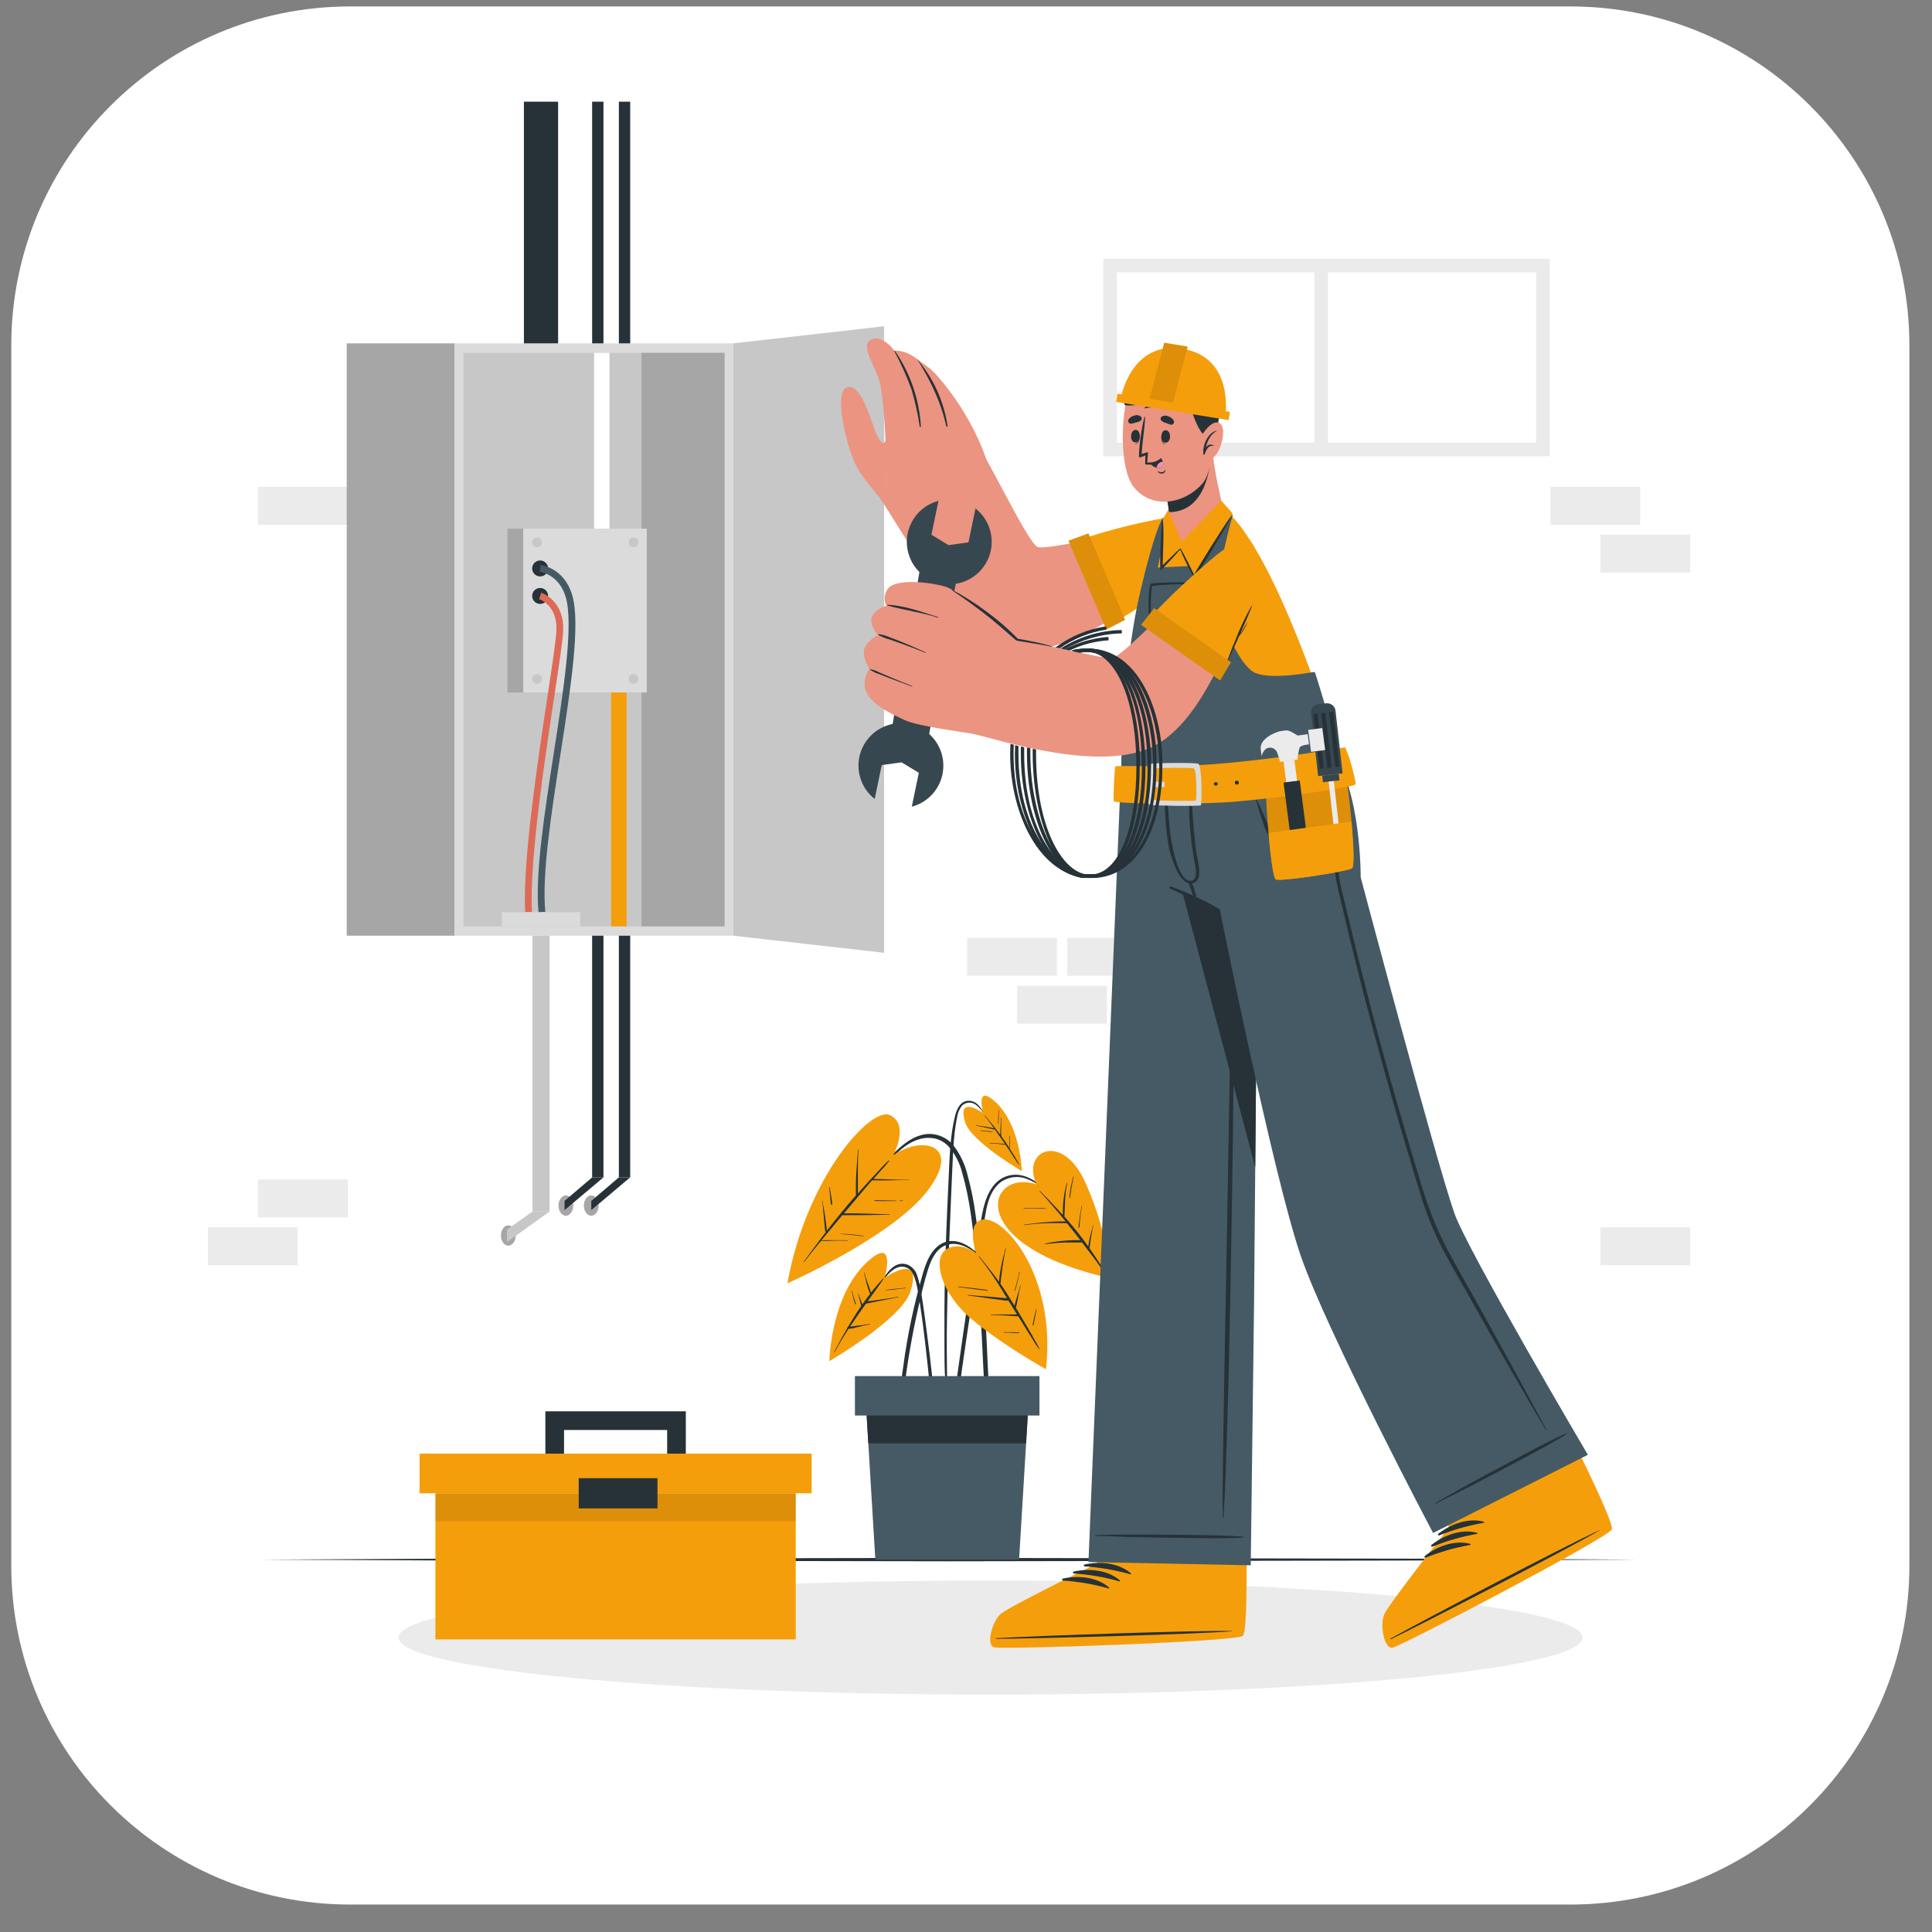<svg
    className="size-44"
    width="57"
    height="57"
    viewBox="0 0 57 57"
    fill="none"
    xmlns="http://www.w3.org/2000/svg"
>
    <rect x="0" y="0" width="57" height="57" fill="#808080" stroke="none"/>
    <g clipPath="url(#clip0_18_1728)">
        <path
            d="M46.333 0.19H10.333C4.81 0.19 0.333 4.667 0.333 10.19V46.19C0.333 51.713 4.81 56.19 10.333 56.19H46.333C51.856 56.19 56.333 51.713 56.333 46.19V10.19C56.333 4.667 51.856 0.19 46.333 0.19Z"
            fill="white"
        />
        <path
            d="M10.259 34.798H7.611V35.917H10.259V34.798Z"
            fill="#EBEBEB"
        />
        <path
            d="M8.782 36.209H6.134V37.328H8.782V36.209Z"
            fill="#EBEBEB"
        />
        <path
            d="M34.135 27.671H31.487V28.79H34.135V27.671Z"
            fill="#EBEBEB"
        />
        <path
            d="M32.658 29.082H30.01V30.201H32.658V29.082Z"
            fill="#EBEBEB"
        />
        <path
            d="M49.866 36.209H47.218V37.328H49.866V36.209Z"
            fill="#EBEBEB"
        />
        <path
            d="M48.389 14.362H45.741V15.481H48.389V14.362Z"
            fill="#EBEBEB"
        />
        <path
            d="M49.866 15.773H47.218V16.892H49.866V15.773Z"
            fill="#EBEBEB"
        />
        <path
            d="M31.181 27.671H28.533V28.79H31.181V27.671Z"
            fill="#EBEBEB"
        />
        <path
            d="M10.259 14.362H7.611V15.481H10.259V14.362Z"
            fill="#EBEBEB"
        />
        <path
            d="M45.719 13.462H32.55V7.636H45.719V13.462ZM32.95 13.062H45.319V8.036H32.95V13.062Z"
            fill="#EBEBEB"
        />
        <path
            d="M39.179 7.988H38.779V13.109H39.179V7.988Z"
            fill="#EBEBEB"
        />
        <path
            d="M29.225 49.996C38.872 49.996 46.692 49.242 46.692 48.313C46.692 47.383 38.872 46.63 29.225 46.63C19.578 46.63 11.758 47.383 11.758 48.313C11.758 49.242 19.578 49.996 29.225 49.996Z"
            fill="#EBEBEB"
        />
        <path
            d="M7.698 46.013L12.774 45.988L17.849 45.98L28 45.963L38.151 45.98L43.226 45.988L48.301 46.013L43.226 46.037L38.151 46.046L28 46.063L17.849 46.046L12.774 46.037L7.698 46.013Z"
            fill="#263238"
        />
        <path
            d="M13.415 10.13H10.229V27.606H13.415V10.13Z"
            fill="#A6A6A6"
        />
        <path
            d="M21.634 10.13H13.416V27.606H21.634V10.13Z"
            fill="#DBDBDB"
        />
        <path
            d="M21.376 10.411H13.674V27.331H21.376V10.411Z"
            fill="#C7C7C7"
        />
        <path
            d="M21.376 10.411H18.926V27.331H21.376V10.411Z"
            fill="#A6A6A6"
        />
        <path
            d="M26.084 28.11L21.634 27.606V10.13L26.084 9.626V28.11Z"
            fill="#C7C7C7"
        />
        <path
            d="M19.082 15.597H14.968V20.431H19.082V15.597Z"
            fill="#DBDBDB"
        />
        <path
            d="M15.438 15.597H14.968V20.431H15.438V15.597Z"
            fill="#A6A6A6"
        />
        <path
            d="M15.989 16C15.989 16.029 15.981 16.056 15.965 16.08C15.949 16.104 15.927 16.123 15.901 16.134C15.874 16.145 15.845 16.148 15.817 16.142C15.79 16.137 15.764 16.123 15.743 16.103C15.723 16.083 15.709 16.058 15.704 16.029C15.698 16.002 15.701 15.973 15.712 15.946C15.723 15.92 15.741 15.897 15.765 15.881C15.789 15.866 15.816 15.857 15.845 15.857C15.864 15.857 15.883 15.861 15.9 15.868C15.917 15.875 15.933 15.885 15.947 15.899C15.96 15.912 15.971 15.928 15.978 15.945C15.985 15.963 15.989 15.981 15.989 16Z"
            fill="#C7C7C7"
        />
        <path
            d="M15.845 20.175C15.925 20.175 15.989 20.11 15.989 20.031C15.989 19.951 15.925 19.887 15.845 19.887C15.765 19.887 15.701 19.951 15.701 20.031C15.701 20.11 15.765 20.175 15.845 20.175Z"
            fill="#C7C7C7"
        />
        <path
            d="M18.836 16C18.836 16.029 18.828 16.056 18.812 16.08C18.797 16.104 18.774 16.123 18.748 16.134C18.722 16.145 18.693 16.148 18.665 16.142C18.637 16.137 18.611 16.123 18.591 16.103C18.57 16.083 18.557 16.058 18.551 16.029C18.545 16.002 18.548 15.973 18.559 15.946C18.57 15.92 18.588 15.897 18.612 15.881C18.636 15.866 18.664 15.857 18.692 15.857C18.711 15.857 18.73 15.861 18.747 15.868C18.765 15.875 18.78 15.885 18.794 15.899C18.807 15.912 18.818 15.928 18.825 15.945C18.832 15.963 18.836 15.981 18.836 16Z"
            fill="#C7C7C7"
        />
        <path
            d="M18.836 20.031C18.836 20.059 18.828 20.087 18.812 20.111C18.796 20.135 18.773 20.153 18.747 20.164C18.721 20.175 18.692 20.178 18.664 20.172C18.636 20.167 18.61 20.153 18.59 20.133C18.57 20.113 18.556 20.087 18.551 20.059C18.545 20.031 18.548 20.002 18.559 19.976C18.57 19.95 18.588 19.927 18.612 19.911C18.636 19.895 18.664 19.887 18.692 19.887C18.711 19.887 18.73 19.89 18.747 19.898C18.765 19.905 18.781 19.915 18.794 19.929C18.808 19.942 18.818 19.958 18.825 19.976C18.833 19.993 18.836 20.012 18.836 20.031Z"
            fill="#C7C7C7"
        />
        <path
            d="M16.171 16.771C16.171 16.817 16.157 16.863 16.131 16.902C16.105 16.94 16.069 16.971 16.026 16.988C15.983 17.006 15.935 17.011 15.89 17.001C15.844 16.992 15.802 16.97 15.769 16.937C15.737 16.904 15.714 16.862 15.705 16.816C15.696 16.771 15.701 16.723 15.719 16.68C15.737 16.637 15.767 16.601 15.806 16.575C15.845 16.549 15.89 16.536 15.937 16.536C15.999 16.536 16.059 16.561 16.102 16.605C16.146 16.649 16.171 16.709 16.171 16.771Z"
            fill="#263238"
        />
        <path
            d="M16.171 17.582C16.171 17.629 16.157 17.674 16.131 17.713C16.105 17.751 16.069 17.782 16.026 17.799C15.983 17.817 15.935 17.822 15.89 17.812C15.844 17.803 15.802 17.781 15.769 17.748C15.737 17.715 15.714 17.673 15.705 17.627C15.696 17.582 15.701 17.534 15.719 17.491C15.737 17.448 15.767 17.412 15.806 17.386C15.845 17.36 15.89 17.347 15.937 17.347C15.968 17.347 15.998 17.353 16.027 17.365C16.055 17.377 16.081 17.394 16.103 17.416C16.125 17.438 16.142 17.464 16.153 17.492C16.165 17.521 16.171 17.551 16.171 17.582Z"
            fill="#263238"
        />
        <path
            d="M15.494 26.917C15.414 25.441 15.864 22.456 16.162 20.481C16.298 19.575 16.406 18.859 16.416 18.601C16.446 17.855 15.929 17.684 15.907 17.677L15.965 17.486C15.972 17.486 16.652 17.703 16.616 18.609C16.605 18.878 16.497 19.599 16.359 20.509C16.059 22.477 15.615 25.449 15.694 26.909L15.494 26.917Z"
            fill="#DD6A57"
        />
        <path
            d="M15.889 26.921C15.781 25.813 16.064 23.993 16.336 22.233C16.628 20.354 16.929 18.411 16.689 17.61C16.489 16.945 15.948 16.873 15.925 16.87L15.947 16.67C15.976 16.67 16.642 16.755 16.88 17.551C17.133 18.395 16.842 20.273 16.534 22.261C16.263 24.009 15.983 25.816 16.088 26.9L15.889 26.921Z"
            fill="#455A64"
        />
        <path
            d="M18.486 20.431H18.032V27.331H18.486V20.431Z"
            fill="#F59E0B"
        />
        <path
            d="M17.981 10.411H17.527V15.597H17.981V10.411Z"
            fill="white"
        />
        <path
            d="M17.118 26.912H14.804V27.331H17.118V26.912Z"
            fill="#DBDBDB"
        />
        <path d="M16.466 3H15.457V10.13H16.466V3Z" fill="#263238" />
        <path d="M17.47 10.13H17.804V3H17.47V10.13Z" fill="#263238" />
        <path
            d="M18.259 10.13H18.593V3H18.259V10.13Z"
            fill="#263238"
        />
        <path
            d="M16.913 35.568C16.913 35.733 16.813 35.868 16.695 35.868C16.577 35.868 16.477 35.734 16.477 35.568C16.477 35.402 16.577 35.268 16.695 35.268C16.813 35.268 16.913 35.4 16.913 35.568Z"
            fill="#A6A6A6"
        />
        <path
            d="M17.47 34.736H17.804V27.606H17.47V34.736Z"
            fill="#263238"
        />
        <path
            d="M17.471 34.736H17.805L16.656 35.702V35.431L17.471 34.736Z"
            fill="#263238"
        />
        <path
            d="M16.213 27.606H15.709V35.745H16.213V27.606Z"
            fill="#C7C7C7"
        />
        <path
            d="M14.997 36.75C15.117 36.75 15.215 36.616 15.215 36.451C15.215 36.286 15.117 36.152 14.997 36.152C14.877 36.152 14.779 36.286 14.779 36.451C14.779 36.616 14.877 36.75 14.997 36.75Z"
            fill="#A6A6A6"
        />
        <path
            d="M15.709 35.745H16.213L14.957 36.645V36.277L15.709 35.745Z"
            fill="#C7C7C7"
        />
        <path
            d="M17.662 35.568C17.662 35.733 17.562 35.868 17.444 35.868C17.326 35.868 17.226 35.734 17.226 35.568C17.226 35.402 17.326 35.268 17.444 35.268C17.562 35.268 17.662 35.4 17.662 35.568Z"
            fill="#A6A6A6"
        />
        <path
            d="M18.259 34.736H18.593V27.606H18.259V34.736Z"
            fill="#263238"
        />
        <path
            d="M18.259 34.736H18.593L17.444 35.702V35.431L18.259 34.736Z"
            fill="#263238"
        />
        <path
            d="M31.043 35.279C30.704 34.946 30.265 34.544 29.743 34.688C29.254 34.823 29.067 35.356 28.98 35.8C28.867 36.372 28.78 36.95 28.689 37.527C28.598 38.104 28.511 38.692 28.427 39.275C28.38 39.604 28.334 39.933 28.287 40.262L28.218 40.756C28.196 40.918 28.169 41.079 28.16 41.242C28.16 41.294 28.238 41.302 28.25 41.252C28.313 40.978 28.339 40.692 28.379 40.413C28.419 40.134 28.46 39.853 28.501 39.572C28.583 39.016 28.666 38.46 28.751 37.903C28.836 37.346 28.922 36.79 29.01 36.234C29.086 35.763 29.121 35.177 29.539 34.866C29.652 34.788 29.784 34.741 29.92 34.728C30.057 34.715 30.195 34.737 30.321 34.792C30.596 34.897 30.815 35.092 31.031 35.292C31.04 35.3 31.05 35.285 31.043 35.279Z"
            fill="#263238"
        />
        <path
            d="M30.579 34.939C30.579 34.939 29.879 34.689 29.542 35.196C29.205 35.703 29.609 36.996 32.769 37.718C32.677 36.73 32.42 35.764 32.009 34.861C31.331 33.383 30.124 33.943 30.579 34.939Z"
            fill="#F59E0B"
        />
        <path
            d="M32.588 37.507C32.54 37.418 32.487 37.333 32.429 37.25C32.376 37.169 32.323 37.088 32.268 37.007C32.228 36.946 32.186 36.886 32.145 36.826C32.145 36.812 32.145 36.796 32.151 36.781C32.157 36.766 32.158 36.726 32.161 36.699C32.169 36.64 32.178 36.581 32.187 36.521C32.196 36.461 32.205 36.404 32.216 36.345C32.224 36.282 32.238 36.219 32.258 36.159C32.258 36.15 32.245 36.145 32.244 36.159C32.237 36.195 32.228 36.23 32.216 36.264C32.208 36.29 32.201 36.317 32.195 36.343C32.179 36.403 32.165 36.464 32.151 36.524C32.137 36.584 32.128 36.636 32.119 36.692C32.114 36.719 32.11 36.746 32.106 36.773C32.05 36.692 31.993 36.613 31.933 36.535C31.765 36.314 31.588 36.101 31.404 35.893C31.421 35.561 31.413 35.232 31.486 34.905C31.486 34.896 31.475 34.891 31.473 34.9C31.39 35.208 31.35 35.526 31.355 35.845L31.155 35.626C31.001 35.461 30.844 35.298 30.684 35.138C30.677 35.132 30.667 35.138 30.674 35.148C30.94 35.435 31.193 35.733 31.439 36.037C31.246 36.034 31.053 36.041 30.861 36.059C30.647 36.074 30.434 36.102 30.221 36.131C30.212 36.131 30.215 36.147 30.221 36.145C30.433 36.115 30.646 36.096 30.86 36.088C31.066 36.079 31.271 36.088 31.477 36.088C31.61 36.253 31.742 36.419 31.872 36.588H31.7C31.6 36.588 31.508 36.596 31.412 36.604C31.216 36.62 31.021 36.649 30.829 36.691C30.82 36.691 30.822 36.707 30.829 36.705C31.023 36.684 31.217 36.665 31.413 36.658C31.506 36.658 31.599 36.658 31.692 36.658H31.838C31.865 36.661 31.892 36.658 31.917 36.65L32.172 36.982C32.239 37.07 32.305 37.159 32.372 37.249C32.438 37.341 32.498 37.441 32.572 37.527C32.575 37.529 32.578 37.53 32.581 37.53C32.585 37.529 32.588 37.528 32.59 37.525C32.592 37.522 32.593 37.519 32.593 37.516C32.592 37.512 32.591 37.509 32.588 37.507Z"
            fill="#263238"
        />
        <path
            d="M30.881 35.657C30.769 35.642 30.656 35.637 30.543 35.64C30.43 35.64 30.317 35.64 30.205 35.648C30.203 35.648 30.201 35.649 30.2 35.65C30.199 35.651 30.198 35.653 30.198 35.655C30.198 35.657 30.199 35.659 30.2 35.66C30.201 35.661 30.203 35.662 30.205 35.662C30.32 35.653 30.434 35.651 30.549 35.653C30.664 35.655 30.77 35.665 30.881 35.662C30.884 35.662 30.885 35.657 30.881 35.657Z"
            fill="#263238"
        />
        <path
            d="M31.873 35.911C31.886 35.804 31.899 35.695 31.922 35.589C31.922 35.588 31.922 35.587 31.922 35.586C31.922 35.585 31.922 35.584 31.921 35.583C31.921 35.582 31.92 35.581 31.919 35.58C31.918 35.58 31.916 35.58 31.915 35.58C31.914 35.58 31.913 35.58 31.912 35.58C31.911 35.581 31.91 35.582 31.91 35.583C31.909 35.584 31.909 35.585 31.908 35.586C31.908 35.587 31.908 35.588 31.909 35.589C31.892 35.695 31.872 35.801 31.856 35.907C31.848 35.96 31.841 36.013 31.834 36.067C31.825 36.117 31.82 36.167 31.821 36.218C31.822 36.22 31.823 36.222 31.825 36.223C31.826 36.224 31.828 36.225 31.83 36.225C31.832 36.225 31.834 36.224 31.836 36.223C31.838 36.222 31.839 36.22 31.84 36.218C31.85 36.168 31.855 36.118 31.856 36.067C31.861 36.014 31.867 35.963 31.873 35.911Z"
            fill="#263238"
        />
        <path
            d="M31.665 34.715C31.637 34.821 31.61 34.927 31.591 35.034C31.581 35.088 31.572 35.143 31.565 35.197C31.555 35.25 31.552 35.303 31.554 35.357C31.554 35.357 31.561 35.357 31.563 35.357C31.575 35.307 31.584 35.256 31.588 35.205C31.595 35.153 31.603 35.1 31.612 35.048C31.631 34.938 31.651 34.829 31.678 34.72C31.681 34.711 31.667 34.707 31.665 34.715Z"
            fill="#263238"
        />
        <path
            d="M27.549 41.126C27.532 40.926 27.512 40.726 27.492 40.526C27.45 40.132 27.402 39.739 27.349 39.347C27.297 38.956 27.249 38.564 27.184 38.174C27.16 37.993 27.12 37.815 27.063 37.642C27.043 37.568 27.006 37.499 26.954 37.441C26.903 37.383 26.839 37.338 26.768 37.309C26.396 37.18 26.145 37.566 25.995 37.839C25.995 37.847 26.003 37.853 26.008 37.846C26.098 37.716 26.346 37.354 26.628 37.371C26.818 37.382 26.97 37.516 27.061 37.99C27.288 39.169 27.493 41.562 27.516 41.719C27.529 41.802 27.588 41.798 27.588 41.709C27.589 41.516 27.567 41.32 27.549 41.126Z"
            fill="#263238"
        />
        <path
            d="M26.1 37.7C26.1 37.7 26.425 36.552 25.707 37.126C24.507 38.082 24.468 40.159 24.468 40.159C24.468 40.159 26.595 38.924 26.859 38.11C27.248 36.892 26.1 37.7 26.1 37.7Z"
            fill="#F59E0B"
        />
        <path
            d="M26.5 38.258C26.333 38.292 26.164 38.314 26 38.339L25.761 38.372C25.707 38.38 25.653 38.385 25.598 38.392C25.757 38.173 25.916 37.956 26.068 37.733C26.074 37.725 26.061 37.716 26.054 37.723C25.928 37.853 25.81 37.99 25.699 38.133C25.668 38.044 25.636 37.955 25.605 37.867C25.568 37.767 25.53 37.662 25.505 37.556C25.505 37.555 25.506 37.554 25.505 37.553C25.505 37.552 25.505 37.55 25.504 37.55C25.504 37.549 25.503 37.548 25.502 37.547C25.501 37.547 25.5 37.547 25.498 37.547C25.497 37.547 25.496 37.547 25.495 37.547C25.494 37.548 25.493 37.549 25.493 37.55C25.492 37.55 25.492 37.552 25.491 37.553C25.491 37.554 25.491 37.555 25.492 37.556C25.521 37.656 25.541 37.768 25.569 37.874C25.597 37.98 25.628 38.074 25.669 38.174C25.591 38.274 25.516 38.374 25.444 38.484C25.407 38.384 25.362 38.284 25.329 38.174C25.329 38.166 25.313 38.174 25.316 38.174C25.354 38.291 25.374 38.412 25.41 38.529C25.361 38.6 25.31 38.672 25.266 38.744C25.18 38.876 25.099 39.011 25.02 39.144C25.014 39.147 25.009 39.151 25.006 39.157C25.002 39.163 25 39.169 25.001 39.176C24.867 39.408 24.739 39.644 24.613 39.882C24.612 39.884 24.612 39.886 24.612 39.888C24.613 39.89 24.614 39.891 24.616 39.892C24.618 39.893 24.62 39.893 24.622 39.893C24.623 39.892 24.625 39.891 24.626 39.889C24.752 39.654 24.892 39.425 25.038 39.2C25.059 39.198 25.079 39.198 25.1 39.2L25.174 39.185C25.229 39.173 25.283 39.158 25.338 39.145C25.446 39.118 25.552 39.093 25.662 39.074C25.671 39.074 25.667 39.058 25.662 39.06C25.533 39.085 25.404 39.099 25.274 39.114C25.213 39.121 25.151 39.129 25.09 39.139H25.081C25.158 39.023 25.235 38.908 25.314 38.794C25.393 38.68 25.47 38.571 25.55 38.461C25.624 38.45 25.697 38.431 25.77 38.417L26.017 38.369C26.182 38.336 26.345 38.3 26.511 38.269C26.511 38.271 26.507 38.257 26.5 38.258Z"
            fill="#263238"
        />
        <path
            d="M25.22 38.372L25.191 38.28C25.172 38.217 25.155 38.153 25.143 38.088C25.143 38.079 25.127 38.083 25.129 38.088C25.143 38.153 25.158 38.217 25.173 38.282C25.186 38.347 25.205 38.411 25.228 38.473C25.229 38.476 25.232 38.479 25.235 38.481C25.238 38.482 25.241 38.483 25.245 38.481C25.248 38.48 25.251 38.478 25.252 38.475C25.254 38.472 25.254 38.468 25.253 38.465C25.244 38.436 25.231 38.4 25.22 38.372Z"
            fill="#263238"
        />
        <path
            d="M26.715 37.993C26.615 38.007 26.521 38.014 26.423 38.023C26.325 38.032 26.228 38.045 26.131 38.059C26.125 38.059 26.125 38.068 26.131 38.068C26.231 38.061 26.326 38.054 26.423 38.041C26.52 38.028 26.623 38.014 26.716 38.007C26.725 38.006 26.724 37.991 26.715 37.993Z"
            fill="#263238"
        />
        <path
            d="M29.114 39.673C29.076 38.828 29.023 37.984 28.938 37.142C28.896 36.723 28.848 36.304 28.789 35.887C28.736 35.477 28.656 35.072 28.547 34.673C28.474 34.363 28.337 34.071 28.147 33.816C28.052 33.692 27.928 33.594 27.785 33.532C27.642 33.469 27.485 33.444 27.33 33.459C26.96 33.505 26.662 33.738 26.405 33.991C26.116 34.275 25.851 34.585 25.583 34.891L25.383 35.123C25.377 35.13 25.383 35.14 25.393 35.133C25.655 34.833 25.927 34.54 26.211 34.261C26.474 34.003 26.745 33.721 27.111 33.614C27.28 33.56 27.461 33.556 27.633 33.602C27.769 33.645 27.892 33.723 27.989 33.828C28.182 34.053 28.32 34.321 28.389 34.609C28.616 35.386 28.698 36.2 28.782 37.002C28.866 37.804 28.926 38.634 28.967 39.453C29.008 40.272 29.04 41.099 29.119 41.919C29.129 42.019 29.142 42.119 29.155 42.219C29.163 42.287 29.269 42.287 29.263 42.219C29.191 41.37 29.152 40.522 29.114 39.673Z"
            fill="#263238"
        />
        <path
            d="M26.354 34.083C26.354 34.083 26.837 33.19 26.266 32.903C25.695 32.616 23.788 34.747 23.231 37.862C23.231 37.862 26.313 36.498 27.359 35.139C28.405 33.78 27.219 33.481 26.354 34.083Z"
            fill="#F59E0B"
        />
        <path
            d="M26.807 34.809C26.461 34.809 26.115 34.783 25.769 34.785L25.964 34.562C26.061 34.463 26.151 34.358 26.235 34.248C26.24 34.241 26.229 34.23 26.222 34.236C26.128 34.317 26.041 34.406 25.96 34.5C25.873 34.592 25.787 34.684 25.701 34.777C25.568 34.921 25.437 35.066 25.31 35.212C25.31 35.198 25.31 35.184 25.31 35.17C25.31 35.109 25.31 35.049 25.31 34.988C25.31 34.871 25.31 34.753 25.31 34.636C25.31 34.398 25.31 34.158 25.328 33.921C25.328 33.911 25.315 33.912 25.314 33.921C25.297 34.16 25.273 34.398 25.261 34.637C25.255 34.754 25.252 34.872 25.251 34.99C25.251 35.05 25.251 35.111 25.251 35.171C25.251 35.204 25.251 35.239 25.251 35.271L25.19 35.338C24.914 35.654 24.651 35.981 24.39 36.314C24.391 36.295 24.391 36.277 24.39 36.258C24.39 36.222 24.382 36.185 24.378 36.148C24.369 36.069 24.358 35.99 24.347 35.911C24.336 35.832 24.324 35.762 24.311 35.688C24.298 35.614 24.277 35.521 24.27 35.436C24.27 35.426 24.254 35.428 24.257 35.436C24.271 35.52 24.281 35.604 24.285 35.689C24.293 35.765 24.3 35.842 24.307 35.918C24.314 35.994 24.32 36.07 24.328 36.147C24.328 36.183 24.335 36.22 24.339 36.257C24.339 36.275 24.339 36.293 24.346 36.312C24.347 36.327 24.352 36.342 24.361 36.355L24.229 36.527C24.054 36.759 23.883 36.992 23.711 37.227C23.711 37.234 23.716 37.244 23.721 37.237C23.884 37.025 24.051 36.817 24.221 36.611C24.347 36.616 24.477 36.611 24.604 36.605C24.731 36.599 24.871 36.605 25.004 36.605C25.013 36.605 25.012 36.591 25.004 36.591H24.604C24.482 36.591 24.358 36.585 24.236 36.591C24.385 36.41 24.536 36.23 24.687 36.05L24.852 35.85C24.903 35.856 24.955 35.856 25.007 35.85H25.189C25.303 35.85 25.417 35.85 25.531 35.85C25.766 35.85 26.001 35.839 26.237 35.838C26.246 35.838 26.245 35.824 26.237 35.824C26.002 35.824 25.766 35.811 25.531 35.805C25.417 35.805 25.303 35.798 25.189 35.797H25.007C24.972 35.797 24.936 35.797 24.901 35.797L25.29 35.337C25.293 35.335 25.295 35.332 25.297 35.329C25.423 35.18 25.549 35.029 25.677 34.883L25.73 34.823C26.089 34.834 26.448 34.81 26.807 34.817C26.817 34.824 26.816 34.809 26.807 34.809Z"
            fill="#263238"
        />
        <path
            d="M26.63 35.421H26.546C26.545 35.422 26.544 35.422 26.543 35.424C26.542 35.425 26.541 35.426 26.541 35.428C26.541 35.429 26.542 35.43 26.543 35.431C26.544 35.433 26.545 35.434 26.546 35.434H26.63C26.64 35.436 26.639 35.421 26.63 35.421Z"
            fill="#263238"
        />
        <path
            d="M26.444 35.422C26.333 35.422 26.222 35.422 26.111 35.415H25.944C25.893 35.408 25.84 35.408 25.789 35.415C25.789 35.415 25.789 35.424 25.789 35.425C25.84 35.436 25.892 35.439 25.944 35.436H26.11H26.443C26.453 35.437 26.453 35.423 26.444 35.422Z"
            fill="#263238"
        />
        <path
            d="M25.475 36.463C25.25 36.425 25.021 36.405 24.793 36.401V36.406C25.02 36.428 25.246 36.44 25.471 36.476C25.48 36.478 25.484 36.464 25.475 36.463Z"
            fill="#263238"
        />
        <path
            d="M24.548 35.471C24.548 35.451 24.548 35.431 24.541 35.412C24.535 35.367 24.528 35.323 24.521 35.278C24.508 35.194 24.493 35.109 24.477 35.025C24.477 35.017 24.462 35.019 24.463 35.025C24.474 35.112 24.483 35.199 24.491 35.287C24.491 35.33 24.498 35.373 24.502 35.416C24.501 35.458 24.507 35.499 24.52 35.538C24.526 35.551 24.546 35.546 24.549 35.538C24.553 35.516 24.553 35.493 24.548 35.471Z"
            fill="#263238"
        />
        <path
            d="M29.084 32.936C28.973 32.731 28.833 32.459 28.558 32.477C28.33 32.491 28.228 32.723 28.179 32.915C28.029 33.508 28.019 34.133 27.989 34.741C27.928 36.026 27.872 37.312 27.864 38.598C27.864 38.954 27.864 39.311 27.864 39.668C27.864 40.031 27.864 40.397 27.89 40.76C27.891 40.766 27.895 40.772 27.899 40.776C27.904 40.78 27.91 40.782 27.916 40.782C27.923 40.782 27.929 40.78 27.934 40.776C27.939 40.772 27.942 40.766 27.943 40.76C27.943 40.45 27.934 40.138 27.933 39.827C27.932 39.516 27.933 39.22 27.939 38.917C27.949 38.302 27.965 37.688 27.988 37.073C28.011 36.462 28.038 35.852 28.063 35.241C28.076 34.936 28.089 34.631 28.103 34.326C28.116 34.026 28.129 33.734 28.163 33.44C28.182 33.276 28.206 33.111 28.241 32.949C28.258 32.828 28.307 32.714 28.383 32.619C28.436 32.568 28.505 32.537 28.578 32.532C28.651 32.526 28.724 32.547 28.783 32.59C28.908 32.681 29.006 32.803 29.068 32.945C29.076 32.952 29.088 32.944 29.084 32.936Z"
            fill="#263238"
        />
        <path
            d="M29.009 32.838C29.009 32.838 28.783 32.038 29.283 32.438C30.116 33.104 30.146 34.551 30.146 34.551C30.146 34.551 28.665 33.691 28.481 33.123C28.207 32.278 29.009 32.838 29.009 32.838Z"
            fill="#F59E0B"
        />
        <path
            d="M29.834 33.958C29.821 33.936 29.806 33.914 29.792 33.892C29.794 33.87 29.794 33.847 29.792 33.824C29.792 33.79 29.792 33.755 29.792 33.724C29.792 33.656 29.792 33.589 29.799 33.524C29.799 33.522 29.798 33.52 29.797 33.519C29.796 33.518 29.794 33.517 29.792 33.517C29.79 33.517 29.788 33.518 29.787 33.519C29.786 33.52 29.785 33.522 29.785 33.524C29.785 33.59 29.779 33.656 29.777 33.724C29.777 33.757 29.777 33.791 29.777 33.824C29.777 33.837 29.777 33.852 29.777 33.866C29.719 33.776 29.66 33.687 29.598 33.599C29.58 33.573 29.561 33.549 29.543 33.523C29.534 33.436 29.532 33.349 29.538 33.262C29.538 33.169 29.538 33.077 29.544 32.984C29.544 32.982 29.543 32.98 29.542 32.979C29.541 32.978 29.539 32.977 29.537 32.977C29.535 32.977 29.533 32.978 29.532 32.979C29.531 32.98 29.53 32.982 29.53 32.984C29.53 33.084 29.522 33.177 29.517 33.274C29.512 33.343 29.51 33.412 29.512 33.481C29.369 33.286 29.217 33.099 29.063 32.912C29.058 32.906 29.047 32.912 29.052 32.921C29.152 33.041 29.239 33.165 29.328 33.29C29.154 33.249 28.977 33.226 28.799 33.2C28.79 33.2 28.787 33.213 28.799 33.214C28.986 33.242 29.17 33.289 29.356 33.33C29.427 33.43 29.497 33.53 29.567 33.63L29.651 33.753H29.643L29.585 33.745L29.462 33.734C29.377 33.727 29.291 33.723 29.206 33.718C29.197 33.718 29.197 33.732 29.206 33.733C29.29 33.733 29.374 33.741 29.458 33.75L29.59 33.766L29.648 33.773H29.665L29.807 33.983C29.891 34.107 29.966 34.239 30.055 34.359C30.06 34.366 30.07 34.359 30.067 34.351C29.997 34.216 29.919 34.084 29.834 33.958Z"
            fill="#263238"
        />
        <path
            d="M29.466 33.055V32.961C29.464 32.894 29.467 32.827 29.474 32.761C29.474 32.759 29.473 32.757 29.472 32.756C29.471 32.755 29.469 32.754 29.467 32.754C29.465 32.754 29.463 32.755 29.462 32.756C29.461 32.757 29.46 32.759 29.46 32.761C29.46 32.826 29.453 32.89 29.45 32.955C29.45 32.987 29.45 33.02 29.45 33.055V33.1C29.447 33.115 29.447 33.131 29.45 33.146C29.45 33.148 29.451 33.149 29.452 33.15C29.453 33.151 29.454 33.152 29.456 33.152C29.458 33.152 29.459 33.151 29.46 33.15C29.461 33.149 29.462 33.148 29.462 33.146C29.464 33.132 29.464 33.117 29.462 33.103L29.466 33.055Z"
            fill="#263238"
        />
        <path
            d="M29.283 33.386C29.227 33.377 29.171 33.372 29.115 33.369C29.054 33.364 28.993 33.358 28.932 33.35C28.93 33.35 28.928 33.351 28.927 33.352C28.926 33.353 28.925 33.355 28.925 33.357C28.925 33.359 28.926 33.361 28.927 33.362C28.928 33.363 28.93 33.364 28.932 33.364C29.049 33.372 29.165 33.393 29.282 33.397C29.288 33.4 29.289 33.387 29.283 33.386Z"
            fill="#263238"
        />
        <path
            d="M29.118 37.2C28.807 36.966 28.527 36.63 28.108 36.613C27.762 36.6 27.52 36.86 27.381 37.15C27.311 37.304 27.255 37.464 27.212 37.627C27.149 37.846 27.09 38.066 27.035 38.287C26.927 38.721 26.835 39.16 26.758 39.601C26.716 39.847 26.677 40.094 26.646 40.341C26.606 40.592 26.581 40.845 26.573 41.099C26.573 41.109 26.576 41.118 26.583 41.125C26.589 41.132 26.598 41.137 26.608 41.138C26.617 41.139 26.627 41.137 26.634 41.131C26.642 41.126 26.648 41.117 26.65 41.108C26.692 40.901 26.71 40.687 26.741 40.478C26.772 40.269 26.803 40.057 26.841 39.847C26.912 39.428 26.994 39.011 27.089 38.595C27.178 38.203 27.266 37.805 27.389 37.423C27.48 37.15 27.625 36.831 27.921 36.732C28.37 36.583 28.778 36.963 29.107 37.21C29.116 37.217 29.126 37.207 29.118 37.2Z"
            fill="#263238"
        />
        <path
            d="M28.8 36.978C28.8 36.978 28.513 36.158 28.928 35.997C29.55 35.756 31.179 37.591 30.86 40.397C30.86 40.397 29.602 39.704 28.673 38.924C27.744 38.144 27.505 37.124 27.915 36.862C28.325 36.6 28.8 36.978 28.8 36.978Z"
            fill="#F59E0B"
        />
        <path
            d="M30.668 39.8C30.625 39.702 30.574 39.607 30.517 39.517C30.464 39.417 30.41 39.325 30.354 39.23C30.246 39.045 30.139 38.86 30.028 38.676L29.973 38.587C29.973 38.576 29.973 38.565 29.98 38.554L29.999 38.473C30.013 38.412 30.023 38.351 30.035 38.289C30.057 38.169 30.078 38.047 30.111 37.929C30.111 37.92 30.098 37.917 30.097 37.929C30.071 38.05 30.033 38.168 29.997 38.286C29.98 38.343 29.961 38.401 29.946 38.46C29.946 38.48 29.935 38.5 29.93 38.52C29.796 38.301 29.66 38.082 29.514 37.871C29.523 37.842 29.528 37.812 29.528 37.781C29.528 37.74 29.537 37.699 29.542 37.658C29.553 37.566 29.564 37.473 29.577 37.381C29.604 37.2 29.631 37.02 29.677 36.842C29.677 36.833 29.665 36.831 29.663 36.842C29.618 37.019 29.569 37.196 29.536 37.375C29.519 37.463 29.504 37.552 29.492 37.64C29.486 37.685 29.481 37.73 29.477 37.774C29.477 37.787 29.477 37.801 29.472 37.814C29.426 37.751 29.381 37.687 29.334 37.625C29.19 37.436 29.041 37.251 28.891 37.067C28.885 37.06 28.874 37.067 28.879 37.075C29.136 37.402 29.372 37.744 29.586 38.1L29.709 38.3H29.668C29.615 38.293 29.562 38.29 29.509 38.285C29.403 38.275 29.298 38.265 29.192 38.257C28.98 38.24 28.767 38.227 28.555 38.205C28.546 38.205 28.544 38.218 28.555 38.219C28.769 38.243 28.983 38.277 29.196 38.308L29.511 38.35C29.591 38.367 29.672 38.375 29.754 38.375L30.004 38.781C29.985 38.779 29.966 38.779 29.948 38.781H29.648C29.511 38.781 29.375 38.781 29.238 38.781C29.229 38.781 29.23 38.795 29.238 38.795C29.377 38.795 29.515 38.804 29.653 38.811L29.853 38.823L29.953 38.83C29.981 38.836 30.011 38.836 30.039 38.83L30.252 39.175C30.317 39.281 30.383 39.387 30.452 39.492C30.515 39.604 30.586 39.711 30.665 39.813C30.66 39.813 30.672 39.808 30.668 39.8Z"
            fill="#263238"
        />
        <path
            d="M30.069 37.528C30.056 37.618 30.037 37.708 30.012 37.795C29.989 37.886 29.963 37.976 29.933 38.065C29.933 38.066 29.932 38.067 29.932 38.069C29.932 38.07 29.933 38.071 29.933 38.072C29.934 38.073 29.934 38.074 29.935 38.075C29.936 38.075 29.937 38.076 29.938 38.077C29.939 38.077 29.941 38.077 29.942 38.077C29.943 38.077 29.944 38.077 29.945 38.076C29.946 38.076 29.947 38.075 29.948 38.074C29.949 38.073 29.95 38.072 29.95 38.071C29.978 37.982 30.003 37.893 30.025 37.803C30.047 37.713 30.061 37.62 30.083 37.53C30.083 37.529 30.083 37.528 30.083 37.527C30.082 37.526 30.082 37.526 30.081 37.525C30.08 37.523 30.079 37.522 30.077 37.522C30.075 37.522 30.073 37.522 30.072 37.523C30.07 37.525 30.069 37.526 30.069 37.528Z"
            fill="#263238"
        />
        <path
            d="M29.144 38.077C29.125 38.06 29.1 38.051 29.075 38.051L28.957 38.035L28.735 38.008C28.582 37.99 28.428 37.975 28.275 37.956C28.266 37.956 28.264 37.969 28.275 37.97C28.419 37.987 28.563 38.009 28.708 38.028C28.778 38.038 28.849 38.048 28.92 38.056L29.02 38.067C29.06 38.067 29.099 38.074 29.137 38.087C29.144 38.091 29.149 38.082 29.144 38.077Z"
            fill="#263238"
        />
        <path
            d="M30.066 39.313C29.994 39.307 29.921 39.304 29.849 39.302H29.739H29.686C29.663 39.304 29.64 39.304 29.617 39.302C29.607 39.302 29.606 39.318 29.617 39.316C29.638 39.314 29.66 39.314 29.681 39.316H29.738L29.848 39.322C29.92 39.327 29.993 39.331 30.066 39.331C30.075 39.328 30.075 39.314 30.066 39.313Z"
            fill="#263238"
        />
        <path
            d="M30.51 39L30.534 38.877C30.549 38.796 30.564 38.715 30.578 38.634C30.578 38.632 30.577 38.63 30.576 38.629C30.575 38.628 30.573 38.627 30.571 38.627C30.569 38.627 30.567 38.628 30.566 38.629C30.565 38.63 30.564 38.632 30.564 38.634C30.547 38.713 30.529 38.792 30.511 38.871C30.502 38.91 30.493 38.95 30.485 38.989C30.485 39.008 30.477 39.026 30.474 39.044C30.468 39.063 30.466 39.083 30.467 39.102C30.467 39.109 30.478 39.114 30.483 39.102C30.498 39.07 30.507 39.035 30.51 39Z"
            fill="#263238"
        />
        <path
            d="M30.343 41.421L30.273 42.583L30.066 46.013H25.825L25.618 42.583L25.548 41.421H30.343Z"
            fill="#455A64"
        />
        <path
            d="M30.343 41.421L30.273 42.583H25.618L25.548 41.421H30.343Z"
            fill="#263238"
        />
        <path
            d="M30.667 40.599H25.223V41.762H30.667V40.599Z"
            fill="#455A64"
        />
        <path
            d="M36.78 41.513C36.78 41.513 36.78 45.989 36.78 45.992C36.78 46.848 36.773 47.599 36.731 47.987C36.731 47.989 36.731 47.991 36.731 47.993C36.731 48.085 36.71 48.175 36.669 48.258L36.664 48.263C36.41 48.437 29.57 48.671 29.329 48.599C29.088 48.527 29.274 47.833 29.529 47.613C29.784 47.393 32.366 46.131 32.366 46.131L32.41 41.656L36.78 41.513Z"
            fill="#EB9481"
        />
        <path
            d="M36.779 45.073V45.992C36.779 46.848 36.772 47.599 36.73 47.987C36.73 47.989 36.73 47.991 36.73 47.993C36.72 48.084 36.699 48.172 36.668 48.258L36.663 48.263C36.409 48.437 29.569 48.671 29.328 48.599C29.087 48.527 29.273 47.833 29.528 47.613C29.783 47.393 32.365 46.131 32.365 46.131L32.353 45.198L36.779 45.073Z"
            fill="white"
        />
        <path
            d="M29.327 48.6C29.569 48.672 36.408 48.438 36.662 48.264C36.762 48.199 36.784 47.201 36.779 45.993C36.779 45.981 36.779 45.968 36.779 45.956L32.365 46.056V46.131C32.365 46.131 29.787 47.392 29.528 47.613C29.269 47.834 29.085 48.528 29.327 48.6Z"
            fill="#F59E0B"
        />
        <path
            d="M29.4 48.331C30.552 48.264 35.205 48.099 36.349 48.119C36.358 48.119 36.358 48.126 36.349 48.127C35.209 48.219 30.555 48.346 29.401 48.35C29.372 48.35 29.371 48.333 29.4 48.331Z"
            fill="#263238"
        />
        <path
            d="M32 46.157C32.451 46.057 33.008 46.108 33.366 46.419C33.38 46.431 33.366 46.451 33.347 46.446C32.907 46.321 32.456 46.243 32 46.214C31.993 46.213 31.987 46.209 31.983 46.204C31.979 46.199 31.976 46.192 31.976 46.185C31.976 46.179 31.979 46.172 31.983 46.167C31.987 46.162 31.993 46.158 32 46.157Z"
            fill="#263238"
        />
        <path
            d="M31.677 46.366C32.128 46.266 32.685 46.316 33.043 46.628C33.057 46.64 33.043 46.659 33.025 46.655C32.587 46.53 32.136 46.452 31.681 46.423C31.674 46.422 31.668 46.419 31.663 46.414C31.658 46.409 31.656 46.403 31.655 46.396C31.655 46.389 31.657 46.383 31.661 46.377C31.665 46.371 31.67 46.368 31.677 46.366Z"
            fill="#263238"
        />
        <path
            d="M31.356 46.574C31.807 46.474 32.365 46.525 32.722 46.836C32.736 46.848 32.722 46.868 32.704 46.864C32.266 46.738 31.815 46.661 31.36 46.632C31.354 46.631 31.348 46.627 31.343 46.623C31.339 46.617 31.336 46.611 31.335 46.605C31.335 46.598 31.337 46.591 31.34 46.586C31.344 46.58 31.35 46.576 31.356 46.574Z"
            fill="#263238"
        />
        <path
            d="M37 38.295V38.344L36.901 46.181L32.113 46.085L33.096 22.194H37.14L37 38.295Z"
            fill="#455A64"
        />
        <path
            d="M32.313 45.287C33.061 45.28 32.846 45.272 33.594 45.273C33.959 45.273 36.363 45.283 36.704 45.343C36.706 45.343 36.707 45.344 36.708 45.346C36.709 45.347 36.709 45.349 36.709 45.35C36.709 45.352 36.709 45.354 36.708 45.355C36.707 45.356 36.706 45.357 36.704 45.358C36.362 45.411 33.958 45.358 33.593 45.353C32.845 45.337 33.06 45.333 32.313 45.308C32.312 45.308 32.31 45.309 32.308 45.308C32.306 45.308 32.305 45.307 32.303 45.306C32.302 45.305 32.301 45.304 32.3 45.302C32.299 45.301 32.299 45.299 32.299 45.297C32.299 45.296 32.299 45.294 32.3 45.292C32.301 45.291 32.302 45.29 32.303 45.288C32.305 45.288 32.306 45.287 32.308 45.287C32.31 45.286 32.312 45.286 32.313 45.287Z"
            fill="#263238"
        />
        <path
            d="M36.088 42.63C36.098 41.914 36.11 41.198 36.123 40.482C36.15 39.05 36.176 37.617 36.203 36.182C36.255 33.333 36.301 30.484 36.34 27.635C36.365 26.028 36.364 24.42 36.405 22.813H36.412C36.438 24.245 36.422 25.678 36.42 27.113C36.418 28.548 36.411 29.978 36.397 31.413C36.37 34.262 36.325 37.112 36.263 39.961C36.244 40.761 36.224 41.568 36.197 42.371C36.17 43.174 36.151 43.979 36.097 44.781C36.096 44.783 36.095 44.785 36.093 44.786C36.092 44.787 36.09 44.788 36.088 44.788C36.086 44.788 36.084 44.787 36.082 44.786C36.08 44.785 36.079 44.783 36.078 44.781C36.062 44.062 36.079 43.345 36.088 42.63Z"
            fill="#263238"
        />
        <path
            d="M37.14 22.243L37.034 34.442L33.792 22.195H37.139L37.14 22.243Z"
            fill="#263238"
        />
        <path
            d="M44.358 39.274C44.358 39.274 46.668 43.028 46.67 43.03C47.045 43.8 47.36 44.481 47.49 44.849C47.491 44.851 47.491 44.853 47.49 44.855C47.53 44.938 47.55 45.028 47.549 45.12C47.549 45.122 47.549 45.125 47.549 45.127C47.395 45.394 41.334 48.571 41.085 48.611C40.836 48.651 40.704 47.944 40.841 47.633C40.978 47.322 42.755 45.068 42.755 45.068L40.485 41.3L44.358 39.274Z"
            fill="#EB9481"
        />
        <path
            d="M47.551 45.121C47.552 45.122 47.552 45.123 47.552 45.124C47.552 45.125 47.552 45.126 47.551 45.127C47.398 45.394 41.336 48.571 41.087 48.611C40.838 48.651 40.706 47.944 40.842 47.633C40.978 47.322 42.757 45.067 42.757 45.067L42.352 44.394C43.343 43.866 45.144 42.939 46.262 42.364C46.505 42.759 46.671 43.03 46.671 43.031C47.047 43.8 47.362 44.481 47.492 44.848C47.493 44.85 47.493 44.853 47.492 44.855C47.533 44.938 47.553 45.029 47.551 45.121Z"
            fill="white"
        />
        <path
            d="M41.085 48.611C41.334 48.571 47.395 45.394 47.549 45.127C47.609 45.027 47.198 44.116 46.669 43.027C46.664 43.015 46.658 43.004 46.652 42.993L42.719 44.993L42.755 45.059C42.755 45.059 40.979 47.313 40.841 47.625C40.703 47.937 40.836 48.651 41.085 48.611Z"
            fill="#F59E0B"
        />
        <path
            d="M41.03 48.34C42.039 47.779 46.16 45.613 47.2 45.14C47.208 45.14 47.211 45.14 47.2 45.146C46.212 45.724 42.074 47.856 41.036 48.361C41.017 48.367 41.009 48.352 41.03 48.34Z"
            fill="#263238"
        />
        <path
            d="M42.433 45.252C42.796 44.966 43.32 44.77 43.777 44.896C43.795 44.901 43.788 44.926 43.777 44.928C43.326 45.005 42.885 45.129 42.461 45.3C42.455 45.301 42.449 45.301 42.443 45.298C42.437 45.296 42.432 45.292 42.429 45.286C42.426 45.281 42.425 45.275 42.425 45.269C42.426 45.262 42.429 45.257 42.433 45.252Z"
            fill="#263238"
        />
        <path
            d="M42.234 45.579C42.597 45.293 43.121 45.097 43.578 45.223C43.596 45.223 43.589 45.253 43.578 45.255C43.129 45.332 42.69 45.458 42.267 45.629C42.261 45.633 42.252 45.635 42.245 45.633C42.237 45.632 42.23 45.627 42.226 45.62C42.221 45.614 42.22 45.606 42.221 45.598C42.223 45.59 42.227 45.583 42.234 45.579Z"
            fill="#263238"
        />
        <path
            d="M42.036 45.906C42.398 45.62 42.923 45.424 43.38 45.55C43.398 45.555 43.391 45.58 43.375 45.582C42.926 45.66 42.486 45.785 42.064 45.956C42.057 45.958 42.05 45.958 42.044 45.956C42.037 45.954 42.032 45.949 42.029 45.943C42.025 45.937 42.024 45.93 42.026 45.923C42.027 45.916 42.031 45.91 42.036 45.906Z"
            fill="#263238"
        />
        <path
            d="M33.764 22.191C33.781 22.274 34.064 23.591 34.357 24.713C34.57 25.536 34.79 26.259 34.915 26.334C35.058 26.418 35.752 26.726 35.985 26.823C35.985 26.823 37.547 34.623 38.371 37.035C39.132 39.266 42.28 45.228 42.28 45.228L46.847 42.921C46.847 42.921 43.28 36.87 42.905 35.784C42.324 34.101 40.145 25.884 40.145 25.884C40.145 25.884 40.162 23.311 39.296 22.184L33.764 22.191Z"
            fill="#455A64"
        />
        <path
            d="M42.348 44.342C43 43.977 42.808 44.073 43.465 43.715C43.786 43.54 45.899 42.393 46.227 42.283C46.234 42.283 46.24 42.292 46.234 42.296C45.959 42.507 43.827 43.617 43.502 43.785C42.839 44.13 43.025 44.024 42.358 44.361C42.356 44.362 42.353 44.361 42.351 44.36C42.349 44.359 42.347 44.358 42.346 44.355C42.344 44.353 42.344 44.351 42.344 44.348C42.345 44.346 42.346 44.344 42.348 44.342Z"
            fill="#263238"
        />
        <path
            d="M38.975 25.171C38.85 25.139 38.716 25.129 38.588 25.109C38.488 25.092 38.383 25.074 38.281 25.052C38.085 25.017 37.9 24.939 37.738 24.823C37.561 24.686 37.472 24.477 37.386 24.277C37.335 24.158 37.286 24.039 37.23 23.921L37.152 23.75C37.115 23.683 37.082 23.615 37.052 23.545C37.052 23.534 37.033 23.545 37.037 23.545C37.054 23.593 37.069 23.643 37.08 23.693C37.098 23.751 37.114 23.808 37.132 23.865C37.164 23.965 37.194 24.07 37.232 24.172C37.283 24.359 37.357 24.54 37.45 24.71C37.638 25.01 37.975 25.131 38.312 25.173C38.412 25.186 38.506 25.192 38.604 25.198C38.727 25.209 38.85 25.209 38.972 25.198C38.974 25.197 38.976 25.195 38.978 25.192C38.979 25.19 38.98 25.188 38.98 25.185C38.981 25.183 38.98 25.18 38.98 25.177C38.979 25.175 38.977 25.173 38.975 25.171Z"
            fill="#263238"
        />
        <path
            d="M34.547 26.154C35.042 26.334 35.521 26.558 35.978 26.821C35.996 26.831 35.984 26.859 35.965 26.85C35.483 26.643 34.991 26.445 34.521 26.212C34.514 26.208 34.509 26.202 34.507 26.194C34.505 26.187 34.505 26.178 34.508 26.171C34.511 26.164 34.517 26.159 34.524 26.155C34.531 26.152 34.539 26.152 34.547 26.154Z"
            fill="#263238"
        />
        <path
            d="M34.4 22.851C34.4 22.835 34.43 22.831 34.43 22.851C34.43 23.389 34.457 23.927 34.511 24.462C34.533 24.71 34.733 26.083 35.164 25.983C35.236 25.966 35.273 25.895 35.284 25.783C35.282 25.641 35.263 25.499 35.227 25.362C35.179 25.074 35.141 24.786 35.116 24.496C35.066 23.955 35.072 23.411 35.134 22.872C35.135 22.869 35.137 22.866 35.139 22.864C35.142 22.863 35.145 22.862 35.148 22.862C35.151 22.862 35.154 22.863 35.156 22.864C35.159 22.866 35.16 22.869 35.161 22.872C35.149 23.621 35.193 24.37 35.292 25.113C35.346 25.47 35.526 26.013 35.153 26.063C34.78 26.113 34.526 25.218 34.48 24.972C34.361 24.271 34.334 23.558 34.4 22.851Z"
            fill="#263238"
        />
        <path
            d="M35.154 26.018C35.194 26.11 35.227 26.205 35.254 26.302C35.282 26.377 35.296 26.456 35.295 26.536C35.294 26.539 35.293 26.542 35.291 26.544C35.288 26.547 35.285 26.548 35.282 26.549C35.279 26.55 35.276 26.549 35.273 26.549C35.27 26.547 35.267 26.546 35.265 26.543C35.22 26.473 35.186 26.396 35.165 26.315C35.132 26.227 35.097 26.14 35.065 26.051C35.063 26.04 35.064 26.028 35.07 26.018C35.075 26.008 35.084 26 35.095 25.996C35.106 25.992 35.118 25.992 35.129 25.996C35.139 26 35.148 26.008 35.154 26.018Z"
            fill="#263238"
        />
        <path
            d="M45.615 42.167C44.965 40.943 44.295 39.73 43.622 38.519C43.29 37.919 42.944 37.331 42.628 36.726C42.33 36.126 42.088 35.5 41.905 34.856C41.505 33.549 41.124 32.236 40.763 30.916C40.402 29.596 40.064 28.271 39.75 26.94C39.67 26.608 39.583 26.275 39.519 25.94C39.462 25.601 39.462 25.254 39.519 24.915C39.568 24.599 39.57 24.277 39.526 23.96C39.476 23.644 39.401 23.332 39.303 23.028C39.253 22.867 39.198 22.707 39.143 22.548C39.141 22.545 39.139 22.543 39.136 22.541C39.132 22.54 39.129 22.54 39.125 22.541C39.122 22.542 39.119 22.544 39.117 22.547C39.115 22.55 39.115 22.553 39.115 22.557C39.315 23.201 39.515 23.852 39.471 24.535C39.45 24.863 39.363 25.185 39.371 25.515C39.392 25.843 39.448 26.167 39.537 26.483C39.847 27.822 40.18 29.156 40.537 30.483C40.894 31.81 41.271 33.132 41.668 34.447C41.862 35.086 42.043 35.736 42.318 36.347C42.593 36.958 42.942 37.536 43.271 38.12C43.949 39.327 44.633 40.531 45.333 41.726C45.421 41.877 45.511 42.026 45.6 42.179C45.606 42.186 45.62 42.177 45.615 42.167Z"
            fill="#263238"
        />
        <path
            d="M35.787 16.033C35.145 16.66 31.956 19.3 30.123 19.2C28.407 19.1 26.492 15.416 25.964 14.709C25.732 14.398 28.325 12.547 28.638 12.818C28.951 13.089 30.322 16.046 30.617 16.14C30.912 16.234 33.317 15.672 34.774 15.308C36.092 14.975 36.67 15.169 35.787 16.033Z"
            fill="#EB9481"
        />
        <path
            d="M31.85 15.926L32.91 18.344C32.91 18.344 34.973 17.135 35.751 16.277C36.529 15.419 36.477 14.977 34.894 15.197C33.86 15.348 32.841 15.592 31.85 15.926Z"
            fill="#F59E0B"
        />
        <path
            d="M31.523 15.952L32.113 15.736L33.194 18.288L32.639 18.574L31.523 15.952Z"
            fill="#F59E0B"
        />
        <path
            opacity="0.1"
            d="M31.523 15.952L32.113 15.736L33.194 18.288L32.639 18.574L31.523 15.952Z"
            fill="black"
        />
        <path
            d="M29.275 14.2C28.933 12.51 27.684 11.06 27.421 10.862C27.197 10.693 27.08 10.608 27.08 10.608C26.68 10.296 26.389 10.349 26.389 10.349C26.389 10.349 26.038 9.854 25.703 10.017C25.327 10.198 25.895 10.858 25.985 11.417C26.192 12.686 26.131 14.547 26.154 14.917L29.275 14.2Z"
            fill="#EB9481"
        />
        <path
            d="M27.136 12.589C27.08 12.217 26.999 11.85 26.892 11.489C26.751 11.101 26.582 10.725 26.385 10.362C26.384 10.36 26.383 10.357 26.384 10.354C26.385 10.351 26.387 10.349 26.389 10.348C26.392 10.347 26.394 10.346 26.397 10.347C26.399 10.348 26.402 10.35 26.403 10.352C26.858 11.012 27.122 11.785 27.169 12.585C27.169 12.589 27.167 12.592 27.164 12.595C27.162 12.598 27.158 12.6 27.154 12.6C27.15 12.601 27.146 12.6 27.143 12.598C27.14 12.596 27.137 12.593 27.136 12.589Z"
            fill="#263238"
        />
        <path
            d="M27.92 12.576C27.834 12.217 27.678 11.588 27.069 10.614C27.069 10.614 27.069 10.607 27.075 10.614C27.544 11.172 27.849 11.849 27.956 12.57C27.959 12.589 27.926 12.6 27.92 12.576Z"
            fill="#263238"
        />
        <path
            d="M26.137 12.956C26.099 13.132 26.006 13.113 25.867 12.825C25.728 12.537 25.42 11.278 24.99 11.425C24.56 11.572 25.019 13.339 25.29 13.801C25.561 14.263 26.156 14.916 26.156 14.916C26.134 14.551 26.168 13.668 26.137 12.956Z"
            fill="#EB9481"
        />
        <path
            d="M33.1 23.259C33.213 23.371 39.618 23.035 39.652 22.991C39.742 22.869 37.694 16.155 36.075 14.991C35.727 14.741 34.71 14.973 34.475 15.214C34.324 15.365 34.018 16.328 33.804 17.114C33.371 18.7 33.005 23.161 33.1 23.259Z"
            fill="#F59E0B"
        />
        <path
            d="M33.075 23.314C33.075 23.314 33.038 20.034 33.645 17.44C34.081 15.58 34.3 15.287 34.3 15.287L34.472 15.215L34.159 16.743L35.459 16.681C35.459 16.681 36.011 15.048 36.096 15.008C36.15 14.983 36.369 15.201 36.369 15.201C36.369 15.201 35.869 16.933 35.937 17.64C36.005 18.347 36.502 19.452 36.918 19.785C37.334 20.118 38.753 19.817 38.786 19.825C38.819 19.833 39.786 23.151 39.802 23.196C39.818 23.241 33.075 23.314 33.075 23.314Z"
            fill="#455A64"
        />
        <path
            d="M33.929 18.366C34.165 18.527 34.431 18.64 34.71 18.7C34.864 18.711 35.578 18.469 35.683 18.405C35.736 18.373 35.661 17.291 35.636 17.224C35.611 17.157 33.997 17.175 33.953 17.224C33.855 17.354 33.878 18.322 33.929 18.366ZM33.991 17.294C34.043 17.247 35.477 17.199 35.591 17.28C35.607 17.504 35.643 18.334 35.62 18.362C35.597 18.39 34.853 18.652 34.72 18.635C34.52 18.611 34.061 18.388 33.983 18.335C33.927 18.289 33.955 17.327 33.991 17.294Z"
            fill="#263238"
        />
        <path
            d="M39.75 23.212C39.788 23.249 40.032 25.529 39.887 25.62C39.742 25.711 37.781 26.02 37.639 25.944C37.497 25.868 37.345 23.589 37.358 23.559C37.371 23.529 39.68 23.142 39.75 23.212Z"
            fill="#F59E0B"
        />
        <path
            opacity="0.1"
            d="M37.426 24.575C37.481 25.206 37.561 25.904 37.639 25.945C37.782 26.02 39.739 25.711 39.887 25.62C39.967 25.57 39.929 24.869 39.873 24.236C39.85 23.893 39.809 23.551 39.75 23.212C39.68 23.141 37.371 23.53 37.358 23.559C37.352 23.573 37.381 24.05 37.426 24.575Z"
            fill="black"
        />
        <path
            d="M39.992 23.142C40.025 23.112 39.809 22.261 39.68 22.047C39.68 22.047 37.574 22.416 35.78 22.547C34.438 22.647 32.908 22.574 32.9 22.612C32.892 22.65 32.831 23.562 32.862 23.637C32.893 23.712 34.925 23.737 36.081 23.676C37.237 23.615 39.882 23.244 39.992 23.142Z"
            fill="#F59E0B"
        />
        <path
            d="M33.9 23.741C33.942 23.772 35.4 23.791 35.429 23.759C35.458 23.727 35.469 22.6 35.355 22.534C35.287 22.495 34 22.505 33.918 22.542C33.836 22.579 33.86 23.709 33.9 23.741ZM34.057 22.677C34.124 22.648 35.168 22.642 35.223 22.672C35.315 22.723 35.306 23.594 35.284 23.618C35.262 23.642 34.078 23.627 34.044 23.602C34.01 23.577 33.994 22.706 34.06 22.677H34.057Z"
            fill="#DBDBDB"
        />
        <path
            d="M33.951 23.219L34.36 23.22L34.361 23.064L33.952 23.063L33.951 23.219Z"
            fill="#DBDBDB"
        />
        <path
            d="M35.81 23.128C35.812 23.142 35.819 23.156 35.83 23.165C35.841 23.175 35.855 23.18 35.87 23.18C35.884 23.18 35.898 23.175 35.909 23.165C35.92 23.156 35.927 23.142 35.929 23.128C35.927 23.113 35.92 23.1 35.909 23.091C35.898 23.081 35.884 23.076 35.87 23.076C35.855 23.076 35.841 23.081 35.83 23.091C35.819 23.1 35.812 23.113 35.81 23.128Z"
            fill="#263238"
        />
        <path
            d="M36.431 23.087C36.431 23.095 36.432 23.103 36.434 23.11C36.437 23.117 36.441 23.124 36.447 23.13C36.452 23.136 36.458 23.14 36.465 23.144C36.472 23.147 36.48 23.149 36.488 23.149C36.496 23.149 36.504 23.148 36.511 23.145C36.519 23.142 36.525 23.138 36.531 23.133C36.537 23.127 36.541 23.121 36.545 23.114C36.548 23.107 36.55 23.099 36.55 23.091C36.55 23.083 36.549 23.075 36.546 23.068C36.543 23.061 36.539 23.054 36.534 23.048C36.528 23.043 36.522 23.038 36.515 23.035C36.508 23.032 36.5 23.03 36.492 23.03C36.484 23.03 36.477 23.031 36.469 23.034C36.462 23.036 36.455 23.041 36.45 23.046C36.444 23.051 36.439 23.058 36.436 23.064C36.433 23.072 36.431 23.079 36.431 23.087Z"
            fill="#263238"
        />
        <path
            d="M39.614 22.816L38.889 22.898L38.681 21.052C38.673 20.986 38.692 20.92 38.734 20.868C38.775 20.817 38.835 20.783 38.901 20.776L39.126 20.75C39.192 20.743 39.258 20.762 39.31 20.803C39.361 20.845 39.395 20.905 39.402 20.971L39.611 22.816L39.614 22.816Z"
            fill="#37474F"
        />
        <path
            d="M39.031 23.078L39.518 23.023L39.496 22.83L39.009 22.885L39.031 23.078Z"
            fill="#37474F"
        />
        <path
            d="M39.432 25.137L39.586 25.119L39.352 23.042L39.198 23.06L39.432 25.137Z"
            fill="#EBEBEB"
        />
        <path
            d="M39.374 25.326C39.374 25.326 39.505 25.635 39.515 25.634L39.566 25.628L39.617 25.622C39.628 25.622 39.686 25.291 39.686 25.291L39.586 25.118L39.433 25.135L39.374 25.326Z"
            fill="#EBEBEB"
        />
        <path
            d="M39.395 22.634L39.522 22.62L39.339 21.002L39.212 21.017L39.395 22.634Z"
            fill="#263238"
        />
        <path
            d="M39.162 22.66L39.288 22.646L39.105 21.028L38.979 21.043L39.162 22.66Z"
            fill="#263238"
        />
        <path
            d="M38.929 22.684L39.055 22.669L38.872 21.052L38.746 21.066L38.929 22.684Z"
            fill="#263238"
        />
        <path
            d="M38.68 22.182L39.096 22.128L39.011 21.479L38.595 21.534L38.68 22.182Z"
            fill="#EBEBEB"
        />
        <path
            d="M38.581 21.66L38.3 21.7C38.257 21.705 38.066 21.533 37.934 21.55L37.789 21.569C37.664 21.585 37.152 21.782 37.195 22.109L37.22 22.303C37.22 22.303 37.27 22.122 37.385 22.074C37.439 22.052 37.5 22.052 37.554 22.073C37.608 22.095 37.652 22.137 37.675 22.191C37.712 22.284 37.742 22.38 37.765 22.478L38.281 22.41C38.291 22.293 38.31 22.177 38.34 22.063C38.376 21.975 38.62 21.963 38.62 21.963L38.581 21.66Z"
            fill="#EBEBEB"
        />
        <path
            d="M38.018 23.618L38.338 23.576L38.188 22.418L37.867 22.46L38.018 23.618Z"
            fill="#EBEBEB"
        />
        <path
            d="M38.203 25.666L38.681 25.604L38.346 23.026L37.868 23.088L38.203 25.666Z"
            fill="#263238"
        />
        <path
            d="M37.426 24.575C37.481 25.206 37.561 25.904 37.639 25.945C37.782 26.02 39.739 25.711 39.887 25.62C39.967 25.57 39.929 24.869 39.873 24.236L37.426 24.575Z"
            fill="#F59E0B"
        />
        <path
            d="M34.885 16.107C35.273 16.157 35.863 15.507 36.071 15.014C36.085 14.979 36 14.645 35.916 14.235C35.866 13.985 35.816 13.706 35.789 13.448L34.213 14.011C34.339 14.323 34.427 14.65 34.473 14.984C34.477 15.02 34.477 15.055 34.473 15.091C34.473 15.097 34.473 15.103 34.473 15.109C34.461 15.314 34.509 16.059 34.885 16.107Z"
            fill="#EB9481"
        />
        <path
            d="M35.714 13.475C35.7 13.8 35.574 14.981 34.64 15.1C34.585 15.107 34.529 15.11 34.473 15.109C34.472 15.103 34.472 15.096 34.473 15.09C34.476 15.055 34.476 15.019 34.473 14.984C34.426 14.65 34.338 14.323 34.212 14.01L35.714 13.475Z"
            fill="#263238"
        />
        <path
            d="M35.686 11.594C35.934 12.143 35.844 13.834 35.486 14.254C34.965 14.864 34.007 15.039 33.462 14.388C32.934 13.758 33.09 11.556 33.502 11.164C34.106 10.585 35.32 10.782 35.686 11.594Z"
            fill="#EB9481"
        />
        <path
            d="M34.275 12.807C34.275 12.807 34.283 12.813 34.283 12.817C34.274 12.931 34.283 13.063 34.383 13.106C34.383 13.106 34.383 13.113 34.383 13.112C34.258 13.088 34.248 12.913 34.275 12.807Z"
            fill="#263238"
        />
        <path
            d="M34.382 12.693C34.566 12.688 34.563 13.056 34.392 13.061C34.221 13.066 34.228 12.7 34.382 12.693Z"
            fill="#263238"
        />
        <path
            d="M33.619 12.8C33.619 12.8 33.61 12.806 33.61 12.81C33.61 12.924 33.596 13.055 33.493 13.092V13.099C33.619 13.086 33.639 12.912 33.619 12.8Z"
            fill="#263238"
        />
        <path
            d="M33.518 12.684C33.335 12.669 33.318 13.036 33.487 13.051C33.656 13.066 33.672 12.7 33.518 12.684Z"
            fill="#263238"
        />
        <path
            d="M34.529 12.526C34.481 12.511 34.434 12.494 34.387 12.474C34.334 12.463 34.287 12.435 34.252 12.394C34.243 12.379 34.24 12.362 34.242 12.345C34.245 12.328 34.253 12.312 34.265 12.3C34.294 12.279 34.327 12.266 34.363 12.263C34.398 12.26 34.433 12.267 34.465 12.282C34.533 12.302 34.591 12.346 34.627 12.406C34.635 12.421 34.639 12.437 34.638 12.454C34.636 12.471 34.63 12.487 34.619 12.5C34.609 12.513 34.594 12.522 34.578 12.527C34.562 12.531 34.545 12.531 34.529 12.526Z"
            fill="#263238"
        />
        <path
            d="M33.377 12.5C33.427 12.49 33.476 12.478 33.524 12.463C33.578 12.457 33.627 12.434 33.666 12.397C33.678 12.383 33.684 12.365 33.684 12.347C33.684 12.329 33.678 12.311 33.666 12.297C33.64 12.274 33.609 12.258 33.575 12.252C33.541 12.245 33.507 12.248 33.474 12.259C33.404 12.273 33.342 12.312 33.3 12.369C33.291 12.382 33.285 12.398 33.285 12.414C33.284 12.43 33.288 12.446 33.296 12.46C33.304 12.473 33.316 12.485 33.331 12.492C33.345 12.499 33.361 12.502 33.377 12.5Z"
            fill="#263238"
        />
        <path
            d="M34.379 13.868C34.352 13.895 34.324 13.931 34.279 13.934C34.236 13.933 34.194 13.922 34.156 13.904C34.156 13.904 34.149 13.904 34.151 13.91C34.167 13.932 34.189 13.95 34.215 13.961C34.24 13.972 34.268 13.976 34.296 13.973C34.319 13.967 34.34 13.954 34.356 13.937C34.372 13.919 34.383 13.897 34.386 13.873C34.392 13.867 34.383 13.864 34.379 13.868Z"
            fill="#263238"
        />
        <path
            d="M34.263 13.526C34.234 13.572 34.195 13.611 34.15 13.641C34.105 13.671 34.053 13.691 34 13.7C33.954 13.709 33.907 13.71 33.86 13.705C33.851 13.706 33.843 13.706 33.834 13.705H33.809C33.803 13.704 33.797 13.701 33.793 13.696C33.789 13.691 33.786 13.685 33.786 13.679C33.785 13.675 33.785 13.671 33.786 13.667V13.657C33.786 13.569 33.795 13.435 33.795 13.435C33.762 13.451 33.595 13.523 33.601 13.477C33.615 13.081 33.669 12.688 33.763 12.304C33.763 12.301 33.764 12.299 33.766 12.297C33.768 12.295 33.77 12.294 33.773 12.294C33.776 12.294 33.778 12.295 33.78 12.297C33.782 12.299 33.783 12.301 33.783 12.304C33.773 12.67 33.698 13.031 33.683 13.398C33.742 13.372 33.803 13.353 33.867 13.344C33.879 13.344 33.843 13.602 33.847 13.644C33.918 13.652 33.99 13.645 34.059 13.624C34.128 13.603 34.192 13.569 34.247 13.523C34.261 13.509 34.27 13.517 34.263 13.526Z"
            fill="#263238"
        />
        <path
            d="M33.927 13.677C33.98 13.734 34.046 13.776 34.12 13.8C34.161 13.813 34.204 13.813 34.245 13.8C34.333 13.769 34.329 13.687 34.307 13.617C34.294 13.582 34.278 13.548 34.258 13.517C34.168 13.604 34.052 13.66 33.927 13.677Z"
            fill="#263238"
        />
        <path
            d="M34.12 13.8C34.161 13.813 34.205 13.813 34.245 13.8C34.333 13.769 34.329 13.687 34.307 13.617C34.26 13.622 34.216 13.643 34.182 13.676C34.148 13.71 34.127 13.753 34.12 13.8Z"
            fill="#F291B8"
        />
        <path
            d="M35.659 12.872C35.327 12.972 34.99 11.539 34.99 11.539C34.821 11.685 34.631 11.805 34.425 11.894C34.212 11.969 33.991 12.021 33.766 12.047C33.716 12.047 34.228 11.657 34.228 11.657C34.228 11.657 33.678 12.02 33.203 11.957C33.056 11.936 33.294 10.706 34.33 10.607C35.03 10.539 35.43 11.098 35.43 11.098C35.43 11.098 35.906 11.42 35.956 11.657C36.02 11.97 36.01 12.772 35.659 12.872Z"
            fill="#263238"
        />
        <path
            d="M35.393 12.944C35.393 12.944 35.709 12.368 35.967 12.476C36.225 12.584 36.026 13.39 35.752 13.526C35.718 13.545 35.681 13.557 35.643 13.562C35.605 13.567 35.566 13.564 35.528 13.553C35.491 13.543 35.456 13.525 35.426 13.501C35.396 13.477 35.371 13.447 35.352 13.413L35.393 12.944Z"
            fill="#EB9481"
        />
        <path
            d="M35.9 12.705V12.713C35.709 12.813 35.624 13.013 35.571 13.213C35.581 13.192 35.594 13.173 35.612 13.157C35.63 13.142 35.65 13.13 35.672 13.124C35.695 13.117 35.718 13.115 35.741 13.119C35.764 13.122 35.787 13.13 35.806 13.143C35.811 13.143 35.806 13.155 35.806 13.154C35.77 13.147 35.732 13.151 35.698 13.166C35.664 13.181 35.635 13.206 35.616 13.238C35.584 13.291 35.558 13.348 35.539 13.407C35.532 13.426 35.498 13.42 35.503 13.398C35.473 13.139 35.633 12.761 35.9 12.705Z"
            fill="#263238"
        />
        <path
            d="M33.065 11.756C33.065 11.756 33.356 10.042 34.887 10.29C36.418 10.538 36.153 12.256 36.153 12.256L33.065 11.756Z"
            fill="#F59E0B"
        />
        <path
            d="M36.288 12.151L32.97 11.614L32.931 11.857L36.248 12.394L36.288 12.151Z"
            fill="#F59E0B"
        />
        <path
            d="M34.604 11.88L33.913 11.768L34.348 10.112L35.039 10.224L34.604 11.88Z"
            fill="#F59E0B"
        />
        <path
            opacity="0.1"
            d="M34.604 11.88L33.913 11.768L34.348 10.112L35.039 10.224L34.604 11.88Z"
            fill="black"
        />
        <path
            d="M34.472 15.038L34.864 15.982L36.029 14.768L36.368 15.149C36.368 15.149 35.237 17.07 35.229 16.984L34.829 16.171L34.271 16.746L34.3 15.317L34.472 15.038Z"
            fill="#F59E0B"
        />
        <path
            d="M34.245 16.039C34.257 15.803 34.264 15.566 34.287 15.331C34.287 15.322 34.301 15.318 34.303 15.331C34.353 15.558 34.303 16.46 34.303 16.676C34.326 16.651 34.82 16.169 34.825 16.176C34.911 16.305 35.205 16.897 35.225 16.951C35.403 16.646 36.09 15.536 36.302 15.251C36.303 15.249 36.305 15.248 36.307 15.247C36.309 15.246 36.311 15.247 36.313 15.248C36.315 15.249 36.316 15.251 36.317 15.253C36.317 15.255 36.317 15.257 36.316 15.259C36.159 15.581 35.251 17.075 35.237 17.071C35.082 16.792 34.943 16.505 34.818 16.211C34.735 16.311 34.237 16.859 34.234 16.824C34.224 16.562 34.228 16.3 34.245 16.039Z"
            fill="#263238"
        />
        <path
            d="M27.806 22.844C27.759 23.072 27.649 23.282 27.489 23.451C27.329 23.62 27.125 23.741 26.9 23.8L27.108 22.8L26.6 22.491L26.014 22.572L25.806 23.572C25.631 23.434 25.495 23.252 25.414 23.044C25.333 22.837 25.308 22.611 25.343 22.391C25.378 22.171 25.471 21.964 25.613 21.792C25.755 21.62 25.94 21.488 26.149 21.412C26.359 21.335 26.585 21.316 26.804 21.356C27.023 21.396 27.228 21.494 27.397 21.639C27.566 21.785 27.693 21.973 27.765 22.184C27.837 22.395 27.851 22.622 27.806 22.84V22.844Z"
            fill="#37474F"
        />
        <path
            d="M26.781 15.732C26.828 15.504 26.939 15.294 27.099 15.125C27.259 14.956 27.463 14.835 27.688 14.776L27.48 15.776L27.986 16.083L28.572 16.002L28.78 15.002C28.955 15.14 29.091 15.322 29.172 15.53C29.253 15.737 29.278 15.963 29.243 16.183C29.207 16.403 29.114 16.61 28.972 16.782C28.831 16.954 28.645 17.086 28.436 17.162C28.227 17.239 28 17.258 27.781 17.218C27.562 17.178 27.357 17.08 27.188 16.934C27.019 16.788 26.892 16.6 26.821 16.389C26.749 16.178 26.735 15.951 26.78 15.733L26.781 15.732Z"
            fill="#37474F"
        />
        <path
            d="M28.317 16.545L27.219 16.351L26.241 21.893L27.338 22.087L28.317 16.545Z"
            fill="#37474F"
        />
        <path
            d="M36.869 17.233C36.588 18.085 35.639 21.268 33.975 22.044C32.417 22.77 29.613 21.867 28.749 21.66C28.372 21.569 28.825 19.031 29.189 18.835C29.553 18.639 32.508 19.472 32.812 19.414C33.116 19.356 34.597 17.832 35.599 16.714C36.545 15.661 37.393 15.64 36.869 17.233Z"
            fill="#EB9481"
        />
        <path
            d="M33.623 22.176C33.58 21.392 33.43 20.638 33.177 20.076C33.094 19.884 32.986 19.704 32.855 19.542C32.819 19.497 32.781 19.454 32.739 19.415C32.725 19.402 32.71 19.388 32.695 19.376C32.675 19.358 32.654 19.34 32.632 19.325C32.521 19.238 32.391 19.178 32.252 19.15C32.233 19.146 32.213 19.143 32.193 19.141H32.144H32.078C32.068 19.14 32.057 19.14 32.047 19.141C32.038 19.139 32.029 19.139 32.02 19.141C31.902 19.147 31.786 19.173 31.677 19.217L31.847 19.254H31.856H31.864H31.876C31.924 19.244 31.972 19.237 32.02 19.234H32.102H32.156C32.293 19.251 32.424 19.304 32.534 19.387C33.028 19.739 33.447 20.687 33.517 22.197C33.524 22.341 33.527 22.491 33.527 22.646C33.527 23.491 33.404 24.27 33.182 24.839C33.015 25.264 32.714 25.769 32.212 25.8H32.129H32.105H32.059C32.055 25.8 32.052 25.8 32.048 25.8C31.302 25.678 30.567 24.362 30.567 22.231C30.567 22.191 30.567 22.15 30.567 22.111L30.467 22.09C30.467 22.137 30.467 22.184 30.467 22.231C30.467 23.291 30.685 24.372 31.079 25.086C31.152 25.221 31.238 25.348 31.336 25.467C31.37 25.508 31.407 25.547 31.445 25.584C31.462 25.601 31.48 25.618 31.497 25.633C31.647 25.775 31.836 25.868 32.04 25.901H32.063H32.094H32.211C32.381 25.89 32.545 25.831 32.682 25.731C32.701 25.718 32.719 25.704 32.738 25.689C32.779 25.655 32.817 25.618 32.854 25.58C33.001 25.418 33.12 25.232 33.207 25.031C33.23 24.981 33.252 24.931 33.273 24.876C33.5 24.295 33.625 23.503 33.625 22.646C33.636 22.492 33.632 22.333 33.623 22.176Z"
            fill="#263238"
        />
        <path
            d="M33.777 22.125C33.723 21.325 33.545 20.558 33.248 20.001C33.149 19.811 33.023 19.636 32.872 19.483C32.849 19.46 32.826 19.438 32.802 19.418C32.778 19.398 32.768 19.39 32.752 19.377C32.608 19.26 32.435 19.183 32.252 19.153C32.233 19.149 32.213 19.146 32.193 19.144H32.144H32.078C32.068 19.143 32.057 19.143 32.047 19.144C32.038 19.142 32.029 19.142 32.02 19.144C32.007 19.143 31.995 19.143 31.982 19.144H31.97C31.86 19.152 31.751 19.175 31.646 19.212L31.677 19.218L31.847 19.255H31.856H31.864C31.902 19.248 31.94 19.243 31.978 19.24H31.99C32 19.239 32.01 19.239 32.02 19.24H32.102H32.156C32.315 19.255 32.468 19.31 32.6 19.4C32.844 19.574 33.042 19.806 33.175 20.075C33.438 20.562 33.628 21.259 33.675 22.157C33.684 22.315 33.689 22.479 33.689 22.65C33.689 23.494 33.553 24.272 33.305 24.841C33.278 24.905 33.247 24.97 33.212 25.035C33.019 25.398 32.712 25.759 32.26 25.801H32.215H32.132H32.108H32.1H32.08H32.073C32.025 25.797 31.976 25.788 31.929 25.776C31.927 25.777 31.924 25.777 31.921 25.776C31.893 25.768 31.866 25.76 31.839 25.75C31.812 25.74 31.802 25.737 31.783 25.729C31.494 25.587 31.253 25.363 31.092 25.084C31.011 24.956 30.939 24.822 30.876 24.684C30.576 24.017 30.398 23.123 30.398 22.23C30.398 22.177 30.398 22.124 30.398 22.072L30.298 22.051C30.298 22.11 30.298 22.17 30.298 22.23C30.298 23.202 30.498 24.192 30.872 24.9C30.96 25.072 31.067 25.233 31.189 25.383C31.229 25.432 31.272 25.479 31.318 25.523C31.501 25.716 31.74 25.846 32.001 25.896H32.009H32.022H32.044H32.067H32.105H32.222C32.436 25.886 32.642 25.812 32.813 25.682C32.851 25.654 32.887 25.624 32.921 25.591C33.06 25.461 33.177 25.31 33.268 25.143C33.318 25.055 33.363 24.965 33.403 24.872C33.656 24.291 33.795 23.498 33.795 22.641C33.8 22.475 33.789 22.3 33.777 22.125Z"
            fill="#263238"
        />
        <path
            d="M33.942 22.059C33.876 21.275 33.68 20.529 33.358 19.986C33.252 19.804 33.121 19.638 32.967 19.494C32.931 19.46 32.894 19.429 32.855 19.399C32.665 19.25 32.434 19.16 32.193 19.141H32.156H32.078C32.068 19.14 32.057 19.14 32.047 19.141C32.038 19.139 32.029 19.139 32.02 19.141C32.008 19.14 31.995 19.14 31.982 19.141H31.97L31.881 19.149H31.867C31.784 19.159 31.703 19.177 31.623 19.202L31.646 19.207L31.677 19.213L31.847 19.25H31.856L31.907 19.242H31.958H31.99C32 19.241 32.01 19.241 32.02 19.242H32.102C32.12 19.24 32.138 19.24 32.156 19.242C32.337 19.256 32.512 19.315 32.665 19.413C32.728 19.452 32.789 19.496 32.845 19.545C32.998 19.676 33.13 19.83 33.237 20.001C33.545 20.48 33.772 21.182 33.837 22.101C33.85 22.277 33.857 22.462 33.857 22.654C33.857 23.497 33.707 24.275 33.435 24.844C33.384 24.952 33.325 25.056 33.258 25.156C33.151 25.323 33.016 25.469 32.858 25.588C32.684 25.718 32.475 25.793 32.258 25.805H32.213H32.13H32.106H32.061H32.045H32.027H32.002C31.993 25.806 31.984 25.806 31.975 25.805C31.925 25.797 31.875 25.784 31.827 25.767C31.808 25.761 31.79 25.754 31.771 25.746C31.613 25.684 31.467 25.595 31.339 25.484C31.151 25.322 30.99 25.131 30.862 24.918C30.478 24.302 30.217 23.393 30.217 22.248C30.217 22.181 30.217 22.115 30.217 22.048L30.117 22.025C30.117 22.097 30.117 22.17 30.117 22.243C30.117 23.16 30.317 24.093 30.68 24.79C30.777 24.979 30.894 25.157 31.029 25.321C31.257 25.616 31.581 25.822 31.945 25.902H31.964H31.991H32.003H32.016H32.038H32.061H32.068H32.099H32.233C32.528 25.89 32.809 25.774 33.027 25.576C33.173 25.444 33.298 25.291 33.398 25.122C33.442 25.048 33.485 24.97 33.525 24.886C33.803 24.304 33.957 23.511 33.957 22.653C33.967 22.453 33.959 22.255 33.942 22.059Z"
            fill="#263238"
        />
        <path
            d="M34.1 21.978C34.024 21.244 33.822 20.549 33.5 20.03L33.495 20.023C33.344 19.767 33.139 19.547 32.895 19.377C32.678 19.231 32.424 19.148 32.162 19.137H32.075C32.065 19.136 32.054 19.136 32.044 19.137C32.035 19.136 32.026 19.136 32.017 19.137C32.005 19.136 31.992 19.136 31.979 19.137H31.972H31.944L31.878 19.144H31.864C31.776 19.154 31.688 19.17 31.602 19.193H31.62L31.643 19.198L31.674 19.204L31.844 19.241L31.896 19.234H31.901H31.952H31.984C31.994 19.233 32.004 19.233 32.014 19.234H32.148C32.334 19.241 32.516 19.288 32.681 19.373C32.708 19.385 32.733 19.399 32.758 19.414C32.793 19.433 32.826 19.454 32.858 19.477C33.05 19.614 33.215 19.786 33.345 19.983C33.701 20.504 33.919 21.244 33.995 22.025C34.015 22.231 34.025 22.439 34.025 22.648C34.025 23.491 33.862 24.268 33.566 24.836C33.516 24.934 33.459 25.027 33.395 25.117C33.267 25.307 33.102 25.469 32.91 25.594C32.855 25.629 32.798 25.66 32.738 25.687C32.608 25.745 32.468 25.781 32.326 25.794C32.304 25.796 32.282 25.796 32.26 25.794C32.245 25.795 32.229 25.795 32.213 25.794H32.177C32.153 25.794 32.13 25.794 32.106 25.794H32.042H32.024H31.999C31.99 25.795 31.981 25.795 31.972 25.794H31.951L31.914 25.787C31.912 25.788 31.909 25.788 31.906 25.787C31.743 25.748 31.587 25.684 31.445 25.595C31.349 25.537 31.258 25.47 31.174 25.395C30.977 25.22 30.808 25.016 30.674 24.789C30.297 24.178 30.048 23.313 30.048 22.242C30.048 22.164 30.048 22.087 30.048 22.01L29.948 21.987C29.944 22.071 29.942 22.156 29.942 22.242C29.942 23.111 30.136 23.994 30.494 24.678C30.818 25.302 31.281 25.758 31.855 25.887C31.876 25.892 31.896 25.896 31.917 25.899H31.93H31.949H31.976H31.988H32.001H32.023H32.03H32.053H32.118H32.24C32.756 25.88 33.195 25.599 33.523 25.091C33.566 25.024 33.607 24.954 33.646 24.879C33.946 24.296 34.117 23.503 34.117 22.644C34.123 22.422 34.117 22.2 34.1 21.978Z"
            fill="#263238"
        />
        <path
            d="M34.258 21.885C34.117 20.785 33.67 19.785 32.934 19.356C32.7 19.219 32.436 19.144 32.165 19.137H32.078C32.068 19.136 32.057 19.136 32.047 19.137C32.038 19.136 32.029 19.136 32.02 19.137C32.007 19.136 31.995 19.136 31.982 19.137H31.947L31.881 19.144H31.867C31.774 19.153 31.682 19.168 31.591 19.189H31.605H31.623L31.646 19.194L31.677 19.2L31.847 19.237L31.902 19.231H31.907H31.958H31.99C32 19.23 32.01 19.23 32.02 19.231H32.051H32.158C32.318 19.235 32.477 19.264 32.628 19.319C32.669 19.333 32.708 19.349 32.747 19.368C32.772 19.379 32.797 19.391 32.822 19.404C32.87 19.43 32.917 19.457 32.962 19.488C33.171 19.63 33.351 19.809 33.494 20.017L33.499 20.024C33.851 20.524 34.073 21.208 34.16 21.936C34.188 22.171 34.202 22.408 34.202 22.645C34.202 23.487 34.026 24.264 33.707 24.832C33.657 24.922 33.601 25.009 33.539 25.092C33.402 25.284 33.229 25.447 33.03 25.572C32.96 25.616 32.886 25.653 32.81 25.684C32.771 25.701 32.731 25.716 32.69 25.728C32.575 25.765 32.455 25.787 32.334 25.793C32.312 25.794 32.29 25.794 32.268 25.793C32.252 25.794 32.237 25.794 32.221 25.793H32.185C32.161 25.793 32.138 25.793 32.114 25.793H32.084H32.075H32.054H32.032H32.007C31.998 25.794 31.989 25.794 31.98 25.793H31.959L31.922 25.786C31.919 25.787 31.917 25.787 31.914 25.786C31.772 25.756 31.634 25.708 31.505 25.643C31.438 25.61 31.373 25.573 31.311 25.532C31.212 25.468 31.119 25.397 31.032 25.317C30.827 25.13 30.651 24.914 30.509 24.675C30.143 24.075 29.904 23.246 29.904 22.239C29.904 22.149 29.904 22.059 29.911 21.971L29.811 21.947C29.811 22.047 29.803 22.141 29.803 22.239C29.803 23.903 30.568 25.619 31.869 25.884C31.889 25.889 31.91 25.893 31.931 25.896H31.944H31.963H31.99H31.998H32.011H32.04L32.14 25.903H32.247C32.886 25.891 33.417 25.538 33.785 24.884C34.113 24.301 34.293 23.507 34.293 22.648C34.298 22.393 34.286 22.138 34.258 21.885Z"
            fill="#263238"
        />
        <path
            d="M33.1 18.686C32.593 18.697 32.094 18.818 31.638 19.04H31.63C31.559 19.076 31.49 19.115 31.423 19.157H31.4L31.292 19.133C31.83 18.788 32.453 18.599 33.092 18.588L33.1 18.686Z"
            fill="#263238"
        />
        <path
            d="M32.71 18.891C32.31 18.915 31.918 19.017 31.556 19.191L31.424 19.162H31.401C31.474 19.122 31.551 19.085 31.631 19.05H31.639C31.976 18.905 32.334 18.817 32.7 18.791L32.71 18.891Z"
            fill="#263238"
        />
        <path
            d="M32.649 18.574C32.154 18.65 31.682 18.839 31.271 19.126L31.14 19.1C31.58 18.774 32.092 18.561 32.633 18.478L32.649 18.574Z"
            fill="#263238"
        />
        <path
            d="M26.221 17.339C26.156 17.411 26.115 17.501 26.103 17.597C26.09 17.693 26.108 17.79 26.152 17.876C25.992 17.914 25.85 18.008 25.752 18.141C25.591 18.382 25.898 18.741 25.898 18.741C25.741 18.817 25.611 18.937 25.523 19.088C25.392 19.334 25.65 19.739 25.65 19.739C25.544 19.888 25.495 20.07 25.512 20.252C25.577 20.736 26.257 21.043 26.686 21.243C27.115 21.443 28.523 21.607 28.786 21.666L30.1 18.916C30.1 18.916 28.428 17.472 27.889 17.308C27.431 17.171 26.48 17.074 26.221 17.339Z"
            fill="#EB9481"
        />
        <path
            d="M26.192 17.841C26.71 17.871 27.192 18.053 27.68 18.207C27.682 18.208 27.684 18.209 27.685 18.212C27.686 18.214 27.686 18.216 27.686 18.218C27.685 18.221 27.683 18.223 27.681 18.224C27.679 18.225 27.676 18.225 27.674 18.224C27.189 18.065 26.674 18.004 26.188 17.865C26.185 17.864 26.182 17.863 26.18 17.86C26.178 17.857 26.178 17.854 26.178 17.851C26.179 17.848 26.18 17.845 26.183 17.843C26.186 17.841 26.189 17.84 26.192 17.841Z"
            fill="#263238"
        />
        <path
            d="M25.926 18.708C26.043 18.726 26.157 18.759 26.265 18.808C26.383 18.851 26.499 18.897 26.615 18.944C26.847 19.039 27.077 19.139 27.304 19.244C27.314 19.244 27.31 19.265 27.304 19.261C27.072 19.167 26.839 19.076 26.604 18.992C26.486 18.95 26.368 18.908 26.25 18.868C26.136 18.837 26.025 18.793 25.92 18.738C25.918 18.736 25.916 18.733 25.915 18.73C25.914 18.727 25.914 18.724 25.915 18.721C25.915 18.718 25.917 18.715 25.919 18.713C25.921 18.711 25.923 18.709 25.926 18.708Z"
            fill="#263238"
        />
        <path
            d="M25.662 19.741C25.767 19.759 25.869 19.795 25.962 19.847C26.067 19.893 26.172 19.937 26.277 19.982C26.488 20.07 26.699 20.159 26.912 20.24C26.923 20.24 26.918 20.261 26.912 20.257C26.694 20.175 26.476 20.097 26.259 20.014L25.94 19.889C25.84 19.86 25.745 19.813 25.661 19.751C25.661 19.751 25.657 19.741 25.662 19.741Z"
            fill="#263238"
        />
        <path
            d="M31.025 19.063C30.698 18.971 30.366 18.899 30.031 18.847C29.746 18.555 29.438 18.288 29.109 18.047C28.786 17.806 28.446 17.59 28.091 17.4C28.082 17.4 28.075 17.408 28.083 17.414C28.42 17.635 28.748 17.876 29.068 18.123C29.388 18.37 29.681 18.634 29.982 18.897C29.994 18.906 30.796 19.025 31.02 19.08C31.029 19.083 31.034 19.066 31.025 19.063Z"
            fill="#263238"
        />
        <path
            d="M33.918 18.239L36.118 19.694C36.118 19.694 36.796 18.135 36.983 16.994C37.17 15.853 36.89 15.512 35.677 16.553C34.464 17.594 33.918 18.239 33.918 18.239Z"
            fill="#F59E0B"
        />
        <path
            d="M33.665 18.436L34.052 17.942L36.317 19.539L35.996 20.075L33.665 18.436Z"
            fill="#F59E0B"
        />
        <path
            opacity="0.1"
            d="M33.665 18.436L34.052 17.942L36.317 19.539L35.996 20.075L33.665 18.436Z"
            fill="black"
        />
        <path
            d="M36.939 17.882C36.94 17.88 36.939 17.878 36.939 17.877C36.938 17.875 36.937 17.874 36.935 17.873C36.933 17.872 36.931 17.872 36.93 17.872C36.928 17.872 36.926 17.873 36.925 17.875C36.78 18.131 36.65 18.394 36.536 18.665C36.48 18.798 36.426 18.932 36.374 19.065C36.322 19.198 36.279 19.34 36.228 19.476C36.228 19.483 36.237 19.488 36.24 19.476C36.295 19.343 36.359 19.215 36.417 19.084C36.462 18.984 36.507 18.879 36.553 18.776C36.657 18.653 36.742 18.514 36.805 18.365C36.805 18.365 36.805 18.358 36.798 18.365C36.753 18.435 36.712 18.51 36.667 18.581C36.64 18.623 36.614 18.664 36.586 18.705L36.595 18.684C36.715 18.42 36.83 18.153 36.939 17.882Z"
            fill="#263238"
        />
        <path
            d="M23.477 44.056H12.846V48.368H23.477V44.056Z"
            fill="#F59E0B"
        />
        <path
            d="M23.947 42.887H12.378V44.056H23.947V42.887Z"
            fill="#F59E0B"
        />
        <path
            opacity="0.1"
            d="M23.478 44.056H12.846V44.879H23.478V44.056Z"
            fill="black"
        />
        <path
            d="M19.398 43.611H17.074V44.503H19.398V43.611Z"
            fill="#263238"
        />
        <path
            d="M20.234 42.887H19.683V42.189H16.641V42.887H16.09V41.638H20.234V42.887Z"
            fill="#263238"
        />
    </g>
    <defs>
        <clipPath id="clip0_18_1728">
            <rect
                width="56"
                height="56"
                fill="white"
                transform="translate(0.333 0.19)"
            />
        </clipPath>
    </defs>
</svg>